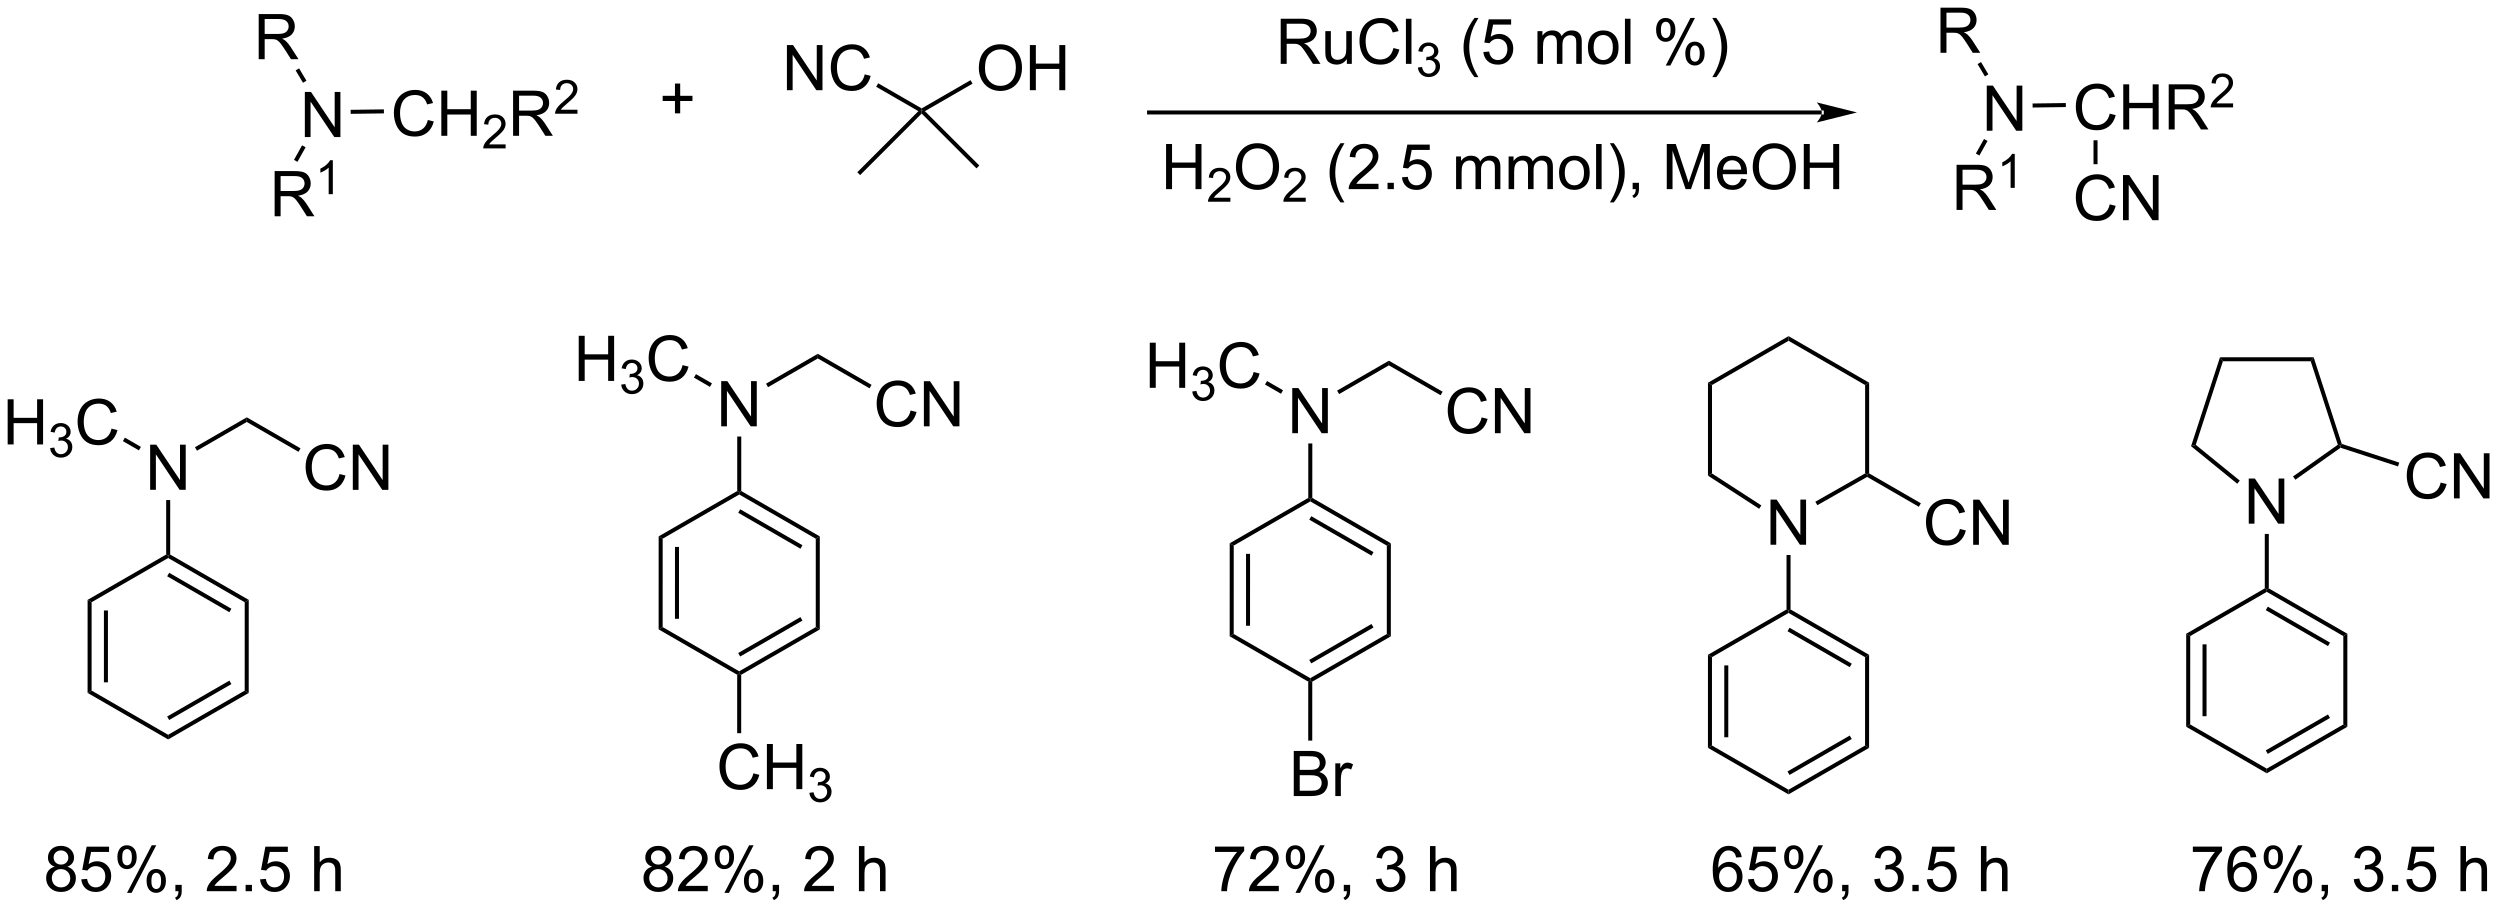 <?xml version="1.0" encoding="UTF-8"?>
<!DOCTYPE svg PUBLIC '-//W3C//DTD SVG 1.0//EN'
          'http://www.w3.org/TR/2001/REC-SVG-20010904/DTD/svg10.dtd'>
<svg stroke-dasharray="none" shape-rendering="auto" xmlns="http://www.w3.org/2000/svg" font-family="'Dialog'" text-rendering="auto" width="870" fill-opacity="1" color-interpolation="auto" color-rendering="auto" preserveAspectRatio="xMidYMid meet" font-size="12px" viewBox="0 0 870 316" fill="black" xmlns:xlink="http://www.w3.org/1999/xlink" stroke="black" image-rendering="auto" stroke-miterlimit="10" stroke-linecap="square" stroke-linejoin="miter" font-style="normal" stroke-width="1" height="316" stroke-dashoffset="0" font-weight="normal" stroke-opacity="1"
><!--Generated by the Batik Graphics2D SVG Generator--><defs id="genericDefs"
  /><g
  ><defs id="defs1"
    ><clipPath clipPathUnits="userSpaceOnUse" id="clipPath1"
      ><path d="M2.315 1.643 L328.191 1.643 L328.191 120.104 L2.315 120.104 L2.315 1.643 Z"
      /></clipPath
      ><clipPath clipPathUnits="userSpaceOnUse" id="clipPath2"
      ><path d="M1.33 15.604 L1.33 130.772 L318.145 130.772 L318.145 15.604 Z"
      /></clipPath
    ></defs
    ><g transform="scale(2.667,2.667) translate(-2.315,-1.643) matrix(1.029,0,0,1.029,0.947,-14.408)"
    ><path d="M34.134 23.106 L34.134 17.379 L36.673 17.379 Q37.439 17.379 37.837 17.533 Q38.236 17.687 38.472 18.077 Q38.712 18.468 38.712 18.942 Q38.712 19.551 38.316 19.971 Q37.923 20.387 37.097 20.499 Q37.4 20.645 37.556 20.786 Q37.886 21.09 38.183 21.546 L39.181 23.106 L38.228 23.106 L37.47 21.913 Q37.136 21.398 36.92 21.124 Q36.707 20.851 36.538 20.741 Q36.368 20.632 36.191 20.59 Q36.064 20.562 35.769 20.562 L34.892 20.562 L34.892 23.106 L34.134 23.106 ZM34.892 19.905 L36.519 19.905 Q37.04 19.905 37.332 19.799 Q37.626 19.692 37.777 19.455 Q37.931 19.218 37.931 18.942 Q37.931 18.536 37.634 18.275 Q37.34 18.012 36.704 18.012 L34.892 18.012 L34.892 19.905 Z" stroke="none" clip-path="url(#clipPath2)"
    /></g
    ><g transform="matrix(2.743,0,0,2.743,-3.649,-42.802)"
    ><path d="M40.005 32.992 L40.005 27.265 L40.783 27.265 L43.791 31.76 L43.791 27.265 L44.518 27.265 L44.518 32.992 L43.739 32.992 L40.731 28.492 L40.731 32.992 L40.005 32.992 Z" stroke="none" clip-path="url(#clipPath2)"
    /></g
    ><g transform="matrix(2.743,0,0,2.743,-3.649,-42.802)"
    ><path d="M38.837 24.537 L39.275 24.275 L40.209 25.842 L39.77 26.104 Z" stroke="none" clip-path="url(#clipPath2)"
    /></g
    ><g transform="matrix(2.743,0,0,2.743,-3.649,-42.802)"
    ><path d="M36.173 43.038 L36.173 37.311 L38.712 37.311 Q39.478 37.311 39.876 37.465 Q40.275 37.618 40.512 38.009 Q40.751 38.4 40.751 38.873 Q40.751 39.483 40.356 39.902 Q39.962 40.319 39.137 40.431 Q39.439 40.577 39.595 40.717 Q39.926 41.022 40.223 41.478 L41.22 43.038 L40.267 43.038 L39.509 41.845 Q39.176 41.329 38.96 41.056 Q38.746 40.782 38.577 40.673 Q38.408 40.564 38.231 40.522 Q38.103 40.493 37.809 40.493 L36.931 40.493 L36.931 43.038 L36.173 43.038 ZM36.931 39.837 L38.559 39.837 Q39.08 39.837 39.371 39.73 Q39.666 39.623 39.816 39.387 Q39.97 39.15 39.97 38.873 Q39.97 38.467 39.673 38.207 Q39.379 37.944 38.744 37.944 L36.931 37.944 L36.931 39.837 Z" stroke="none" clip-path="url(#clipPath2)"
    /></g
    ><g transform="matrix(2.743,0,0,2.743,-3.649,-42.802)"
    ><path d="M43.557 40.238 L43.029 40.238 L43.029 36.876 Q42.838 37.058 42.529 37.24 Q42.221 37.421 41.975 37.513 L41.975 37.003 Q42.416 36.794 42.746 36.499 Q43.078 36.202 43.217 35.925 L43.557 35.925 L43.557 40.238 Z" stroke="none" clip-path="url(#clipPath2)"
    /></g
    ><g transform="matrix(2.743,0,0,2.743,-3.649,-42.802)"
    ><path d="M39.656 34.041 L40.101 34.29 L39.069 36.136 L38.624 35.888 Z" stroke="none" clip-path="url(#clipPath2)"
    /></g
    ><g transform="matrix(2.743,0,0,2.743,-3.649,-42.802)"
    ><path d="M55.606 30.825 L56.364 31.015 Q56.127 31.95 55.507 32.442 Q54.888 32.932 53.994 32.932 Q53.067 32.932 52.486 32.554 Q51.908 32.176 51.604 31.463 Q51.301 30.747 51.301 29.926 Q51.301 29.031 51.643 28.367 Q51.986 27.7 52.617 27.354 Q53.247 27.007 54.005 27.007 Q54.864 27.007 55.45 27.445 Q56.036 27.882 56.268 28.676 L55.52 28.851 Q55.322 28.226 54.942 27.942 Q54.565 27.656 53.989 27.656 Q53.33 27.656 52.885 27.973 Q52.442 28.288 52.263 28.822 Q52.083 29.356 52.083 29.921 Q52.083 30.653 52.296 31.197 Q52.51 31.742 52.958 32.012 Q53.408 32.281 53.932 32.281 Q54.567 32.281 55.007 31.913 Q55.45 31.546 55.606 30.825 ZM57.321 32.833 L57.321 27.106 L58.079 27.106 L58.079 29.458 L61.055 29.458 L61.055 27.106 L61.813 27.106 L61.813 32.833 L61.055 32.833 L61.055 30.132 L58.079 30.132 L58.079 32.833 L57.321 32.833 Z" stroke="none" clip-path="url(#clipPath2)"
    /></g
    ><g transform="matrix(2.743,0,0,2.743,-3.649,-42.802)"
    ><path d="M65.479 33.925 L65.479 34.433 L62.639 34.433 Q62.634 34.241 62.702 34.066 Q62.809 33.776 63.048 33.495 Q63.288 33.214 63.739 32.845 Q64.438 32.271 64.684 31.935 Q64.93 31.599 64.93 31.3 Q64.93 30.987 64.706 30.773 Q64.483 30.556 64.122 30.556 Q63.741 30.556 63.513 30.784 Q63.284 31.013 63.282 31.417 L62.739 31.362 Q62.796 30.755 63.159 30.439 Q63.522 30.12 64.134 30.12 Q64.753 30.12 65.112 30.464 Q65.473 30.806 65.473 31.312 Q65.473 31.569 65.368 31.819 Q65.263 32.068 65.016 32.343 Q64.772 32.618 64.204 33.099 Q63.729 33.497 63.594 33.64 Q63.46 33.782 63.372 33.925 L65.479 33.925 Z" stroke="none" clip-path="url(#clipPath2)"
    /></g
    ><g transform="matrix(2.743,0,0,2.743,-3.649,-42.802)"
    ><path d="M66.425 32.833 L66.425 27.106 L68.964 27.106 Q69.73 27.106 70.128 27.26 Q70.526 27.413 70.763 27.804 Q71.003 28.195 71.003 28.669 Q71.003 29.278 70.607 29.697 Q70.214 30.114 69.388 30.226 Q69.691 30.372 69.847 30.512 Q70.177 30.817 70.474 31.273 L71.472 32.833 L70.519 32.833 L69.761 31.64 Q69.427 31.124 69.211 30.851 Q68.998 30.578 68.829 30.468 Q68.659 30.359 68.482 30.317 Q68.355 30.288 68.06 30.288 L67.183 30.288 L67.183 32.833 L66.425 32.833 ZM67.183 29.632 L68.81 29.632 Q69.331 29.632 69.623 29.525 Q69.917 29.419 70.068 29.182 Q70.222 28.945 70.222 28.669 Q70.222 28.262 69.925 28.002 Q69.631 27.739 68.995 27.739 L67.183 27.739 L67.183 29.632 Z" stroke="none" clip-path="url(#clipPath2)"
    /></g
    ><g transform="matrix(2.743,0,0,2.743,-3.649,-42.802)"
    ><path d="M74.594 29.525 L74.594 30.033 L71.754 30.033 Q71.748 29.841 71.816 29.666 Q71.924 29.376 72.162 29.095 Q72.402 28.814 72.853 28.445 Q73.552 27.871 73.799 27.535 Q74.045 27.199 74.045 26.9 Q74.045 26.587 73.82 26.372 Q73.597 26.156 73.236 26.156 Q72.855 26.156 72.627 26.384 Q72.398 26.613 72.396 27.017 L71.853 26.962 Q71.91 26.355 72.273 26.039 Q72.636 25.72 73.248 25.72 Q73.867 25.72 74.226 26.064 Q74.588 26.406 74.588 26.912 Q74.588 27.169 74.482 27.419 Q74.377 27.668 74.131 27.943 Q73.886 28.218 73.318 28.699 Q72.844 29.097 72.709 29.24 Q72.574 29.382 72.486 29.525 L74.594 29.525 Z" stroke="none" clip-path="url(#clipPath2)"
    /></g
    ><g transform="matrix(2.743,0,0,2.743,-3.649,-42.802)"
    ><path d="M45.824 30.048 L45.817 29.538 L50.033 29.48 L50.04 29.99 Z" stroke="none" clip-path="url(#clipPath2)"
    /></g
    ><g transform="matrix(2.743,0,0,2.743,-3.649,-42.802)"
    ><path d="M86.961 29.986 L86.961 28.416 L85.401 28.416 L85.401 27.76 L86.961 27.76 L86.961 26.203 L87.625 26.203 L87.625 27.76 L89.182 27.76 L89.182 28.416 L87.625 28.416 L87.625 29.986 L86.961 29.986 Z" stroke="none" clip-path="url(#clipPath2)"
    /></g
    ><g transform="matrix(2.743,0,0,2.743,-3.649,-42.802)"
    ><path d="M232.457 30.125 L232.457 30.125 L147.113 30.125 L146.858 30.125 L146.858 29.615 L147.113 29.615 L232.457 29.615 L232.712 29.615 L232.712 30.125 ZM236.921 29.87 L231.819 28.594 C231.819 28.594 232.457 29.312 232.457 29.87 C232.457 30.428 231.819 31.145 231.819 31.145 Z" stroke="none" clip-path="url(#clipPath2)"
    /></g
    ><g transform="matrix(2.743,0,0,2.743,-3.649,-42.802)"
    ><path d="M163.811 23.706 L163.811 17.979 L166.35 17.979 Q167.115 17.979 167.514 18.133 Q167.912 18.287 168.149 18.677 Q168.389 19.068 168.389 19.542 Q168.389 20.151 167.993 20.571 Q167.6 20.987 166.774 21.099 Q167.076 21.245 167.233 21.386 Q167.563 21.69 167.86 22.146 L168.858 23.706 L167.905 23.706 L167.147 22.513 Q166.813 21.998 166.597 21.724 Q166.384 21.451 166.214 21.341 Q166.045 21.232 165.868 21.19 Q165.74 21.162 165.446 21.162 L164.569 21.162 L164.569 23.706 L163.811 23.706 ZM164.569 20.506 L166.196 20.506 Q166.717 20.506 167.009 20.399 Q167.303 20.292 167.454 20.055 Q167.608 19.818 167.608 19.542 Q167.608 19.136 167.311 18.875 Q167.017 18.612 166.381 18.612 L164.569 18.612 L164.569 20.506 ZM172.205 23.706 L172.205 23.097 Q171.721 23.8 170.888 23.8 Q170.52 23.8 170.203 23.659 Q169.885 23.518 169.729 23.305 Q169.575 23.091 169.513 22.784 Q169.471 22.576 169.471 22.128 L169.471 19.558 L170.174 19.558 L170.174 21.857 Q170.174 22.409 170.216 22.599 Q170.284 22.878 170.497 23.037 Q170.713 23.193 171.028 23.193 Q171.346 23.193 171.622 23.032 Q171.901 22.87 172.015 22.591 Q172.13 22.31 172.13 21.779 L172.13 19.558 L172.833 19.558 L172.833 23.706 L172.205 23.706 ZM178.11 21.698 L178.868 21.888 Q178.631 22.823 178.011 23.315 Q177.392 23.805 176.498 23.805 Q175.571 23.805 174.99 23.427 Q174.412 23.05 174.108 22.336 Q173.806 21.62 173.806 20.8 Q173.806 19.904 174.147 19.24 Q174.49 18.573 175.121 18.227 Q175.751 17.881 176.509 17.881 Q177.368 17.881 177.954 18.318 Q178.54 18.756 178.772 19.55 L178.024 19.724 Q177.826 19.099 177.446 18.815 Q177.069 18.529 176.493 18.529 Q175.834 18.529 175.389 18.847 Q174.946 19.162 174.767 19.696 Q174.587 20.229 174.587 20.794 Q174.587 21.526 174.8 22.071 Q175.014 22.615 175.462 22.886 Q175.912 23.154 176.436 23.154 Q177.071 23.154 177.511 22.787 Q177.954 22.419 178.11 21.698 ZM179.697 23.706 L179.697 17.979 L180.401 17.979 L180.401 23.706 L179.697 23.706 Z" stroke="none" clip-path="url(#clipPath2)"
    /></g
    ><g transform="matrix(2.743,0,0,2.743,-3.649,-42.802)"
    ><path d="M181.214 24.171 L181.741 24.101 Q181.833 24.55 182.05 24.747 Q182.268 24.945 182.583 24.945 Q182.954 24.945 183.21 24.687 Q183.468 24.429 183.468 24.048 Q183.468 23.685 183.23 23.451 Q182.993 23.214 182.626 23.214 Q182.477 23.214 182.255 23.273 L182.314 22.81 Q182.366 22.816 182.397 22.816 Q182.735 22.816 183.005 22.64 Q183.274 22.464 183.274 22.097 Q183.274 21.808 183.077 21.619 Q182.882 21.427 182.571 21.427 Q182.263 21.427 182.058 21.62 Q181.852 21.814 181.794 22.201 L181.267 22.107 Q181.364 21.576 181.706 21.285 Q182.05 20.994 182.56 20.994 Q182.911 20.994 183.206 21.144 Q183.503 21.294 183.659 21.556 Q183.815 21.816 183.815 22.109 Q183.815 22.388 183.665 22.616 Q183.517 22.845 183.224 22.98 Q183.605 23.068 183.815 23.345 Q184.026 23.62 184.026 24.037 Q184.026 24.599 183.616 24.991 Q183.206 25.382 182.579 25.382 Q182.015 25.382 181.64 25.046 Q181.267 24.708 181.214 24.171 Z" stroke="none" clip-path="url(#clipPath2)"
    /></g
    ><g transform="matrix(2.743,0,0,2.743,-3.649,-42.802)"
    ><path d="M188.394 25.391 Q187.81 24.657 187.407 23.672 Q187.006 22.685 187.006 21.631 Q187.006 20.701 187.308 19.849 Q187.66 18.862 188.394 17.881 L188.897 17.881 Q188.425 18.693 188.272 19.042 Q188.035 19.581 187.897 20.167 Q187.73 20.896 187.73 21.636 Q187.73 23.513 188.897 25.391 L188.394 25.391 ZM189.519 22.206 L190.256 22.143 Q190.339 22.683 190.636 22.953 Q190.935 23.224 191.357 23.224 Q191.865 23.224 192.217 22.841 Q192.568 22.459 192.568 21.826 Q192.568 21.224 192.23 20.878 Q191.894 20.529 191.347 20.529 Q191.006 20.529 190.732 20.685 Q190.459 20.839 190.303 21.084 L189.644 20.998 L190.198 18.058 L193.045 18.058 L193.045 18.729 L190.761 18.729 L190.451 20.268 Q190.967 19.909 191.535 19.909 Q192.285 19.909 192.8 20.43 Q193.316 20.948 193.316 21.763 Q193.316 22.542 192.863 23.107 Q192.31 23.805 191.357 23.805 Q190.576 23.805 190.081 23.367 Q189.589 22.927 189.519 22.206 ZM196.386 23.706 L196.386 19.558 L197.014 19.558 L197.014 20.138 Q197.209 19.834 197.532 19.649 Q197.857 19.464 198.272 19.464 Q198.732 19.464 199.027 19.657 Q199.323 19.847 199.443 20.19 Q199.935 19.464 200.725 19.464 Q201.342 19.464 201.673 19.805 Q202.006 20.146 202.006 20.857 L202.006 23.706 L201.308 23.706 L201.308 21.091 Q201.308 20.669 201.238 20.485 Q201.17 20.3 200.99 20.188 Q200.81 20.073 200.568 20.073 Q200.131 20.073 199.842 20.365 Q199.553 20.654 199.553 21.294 L199.553 23.706 L198.85 23.706 L198.85 21.011 Q198.85 20.542 198.678 20.308 Q198.506 20.073 198.115 20.073 Q197.818 20.073 197.566 20.229 Q197.316 20.386 197.201 20.688 Q197.089 20.987 197.089 21.552 L197.089 23.706 L196.386 23.706 ZM202.787 21.631 Q202.787 20.479 203.428 19.925 Q203.964 19.464 204.732 19.464 Q205.589 19.464 206.131 20.024 Q206.675 20.584 206.675 21.573 Q206.675 22.373 206.433 22.834 Q206.193 23.292 205.735 23.547 Q205.277 23.8 204.732 23.8 Q203.863 23.8 203.323 23.242 Q202.787 22.683 202.787 21.631 ZM203.511 21.631 Q203.511 22.427 203.857 22.826 Q204.206 23.222 204.732 23.222 Q205.256 23.222 205.602 22.823 Q205.951 22.425 205.951 21.607 Q205.951 20.839 205.602 20.443 Q205.253 20.044 204.732 20.044 Q204.206 20.044 203.857 20.44 Q203.511 20.834 203.511 21.631 ZM207.484 23.706 L207.484 17.979 L208.187 17.979 L208.187 23.706 L207.484 23.706 ZM211.437 19.354 Q211.437 18.74 211.744 18.31 Q212.054 17.881 212.64 17.881 Q213.179 17.881 213.531 18.266 Q213.885 18.651 213.885 19.396 Q213.885 20.123 213.528 20.516 Q213.171 20.909 212.648 20.909 Q212.127 20.909 211.781 20.524 Q211.437 20.136 211.437 19.354 ZM212.658 18.365 Q212.398 18.365 212.223 18.591 Q212.049 18.818 212.049 19.425 Q212.049 19.974 212.223 20.201 Q212.4 20.425 212.658 20.425 Q212.924 20.425 213.098 20.198 Q213.273 19.972 213.273 19.37 Q213.273 18.815 213.096 18.591 Q212.921 18.365 212.658 18.365 ZM212.663 23.917 L215.796 17.881 L216.367 17.881 L213.244 23.917 L212.663 23.917 ZM215.14 22.362 Q215.14 21.745 215.447 21.318 Q215.757 20.888 216.346 20.888 Q216.885 20.888 217.239 21.274 Q217.593 21.659 217.593 22.404 Q217.593 23.131 217.234 23.524 Q216.877 23.917 216.351 23.917 Q215.83 23.917 215.484 23.529 Q215.14 23.138 215.14 22.362 ZM216.367 21.373 Q216.101 21.373 215.926 21.599 Q215.752 21.826 215.752 22.433 Q215.752 22.979 215.926 23.206 Q216.103 23.433 216.361 23.433 Q216.632 23.433 216.804 23.206 Q216.978 22.979 216.978 22.378 Q216.978 21.823 216.801 21.599 Q216.627 21.373 216.367 21.373 ZM219.073 25.391 L218.568 25.391 Q219.738 23.513 219.738 21.636 Q219.738 20.901 219.568 20.177 Q219.435 19.591 219.198 19.052 Q219.045 18.701 218.568 17.881 L219.073 17.881 Q219.808 18.862 220.16 19.849 Q220.459 20.701 220.459 21.631 Q220.459 22.685 220.055 23.672 Q219.652 24.657 219.073 25.391 Z" stroke="none" clip-path="url(#clipPath2)"
    /></g
    ><g transform="matrix(2.743,0,0,2.743,-3.649,-42.802)"
    ><path d="M149.268 39.6 L149.268 33.874 L150.026 33.874 L150.026 36.225 L153.003 36.225 L153.003 33.874 L153.761 33.874 L153.761 39.6 L153.003 39.6 L153.003 36.9 L150.026 36.9 L150.026 39.6 L149.268 39.6 Z" stroke="none" clip-path="url(#clipPath2)"
    /></g
    ><g transform="matrix(2.743,0,0,2.743,-3.649,-42.802)"
    ><path d="M157.427 40.692 L157.427 41.2 L154.587 41.2 Q154.581 41.009 154.649 40.833 Q154.757 40.544 154.995 40.263 Q155.235 39.981 155.686 39.612 Q156.386 39.038 156.632 38.702 Q156.878 38.366 156.878 38.067 Q156.878 37.755 156.653 37.54 Q156.431 37.323 156.069 37.323 Q155.688 37.323 155.46 37.552 Q155.231 37.78 155.229 38.185 L154.686 38.13 Q154.743 37.523 155.106 37.206 Q155.47 36.888 156.081 36.888 Q156.7 36.888 157.06 37.231 Q157.421 37.573 157.421 38.079 Q157.421 38.337 157.315 38.587 Q157.21 38.835 156.964 39.11 Q156.72 39.386 156.151 39.866 Q155.677 40.265 155.542 40.407 Q155.407 40.55 155.319 40.692 L157.427 40.692 Z" stroke="none" clip-path="url(#clipPath2)"
    /></g
    ><g transform="matrix(2.743,0,0,2.743,-3.649,-42.802)"
    ><path d="M158.13 36.811 Q158.13 35.384 158.896 34.579 Q159.661 33.772 160.872 33.772 Q161.664 33.772 162.299 34.152 Q162.937 34.53 163.271 35.207 Q163.607 35.884 163.607 36.743 Q163.607 37.616 163.255 38.303 Q162.904 38.991 162.258 39.345 Q161.614 39.699 160.867 39.699 Q160.06 39.699 159.422 39.309 Q158.786 38.915 158.458 38.241 Q158.13 37.564 158.13 36.811 ZM158.911 36.822 Q158.911 37.858 159.466 38.454 Q160.023 39.048 160.864 39.048 Q161.719 39.048 162.271 38.447 Q162.825 37.845 162.825 36.741 Q162.825 36.04 162.589 35.52 Q162.351 34.999 161.896 34.712 Q161.443 34.423 160.875 34.423 Q160.07 34.423 159.489 34.978 Q158.911 35.53 158.911 36.822 Z" stroke="none" clip-path="url(#clipPath2)"
    /></g
    ><g transform="matrix(2.743,0,0,2.743,-3.649,-42.802)"
    ><path d="M166.986 40.692 L166.986 41.2 L164.146 41.2 Q164.141 41.009 164.209 40.833 Q164.316 40.544 164.555 40.263 Q164.795 39.981 165.246 39.612 Q165.945 39.038 166.191 38.702 Q166.438 38.366 166.438 38.067 Q166.438 37.755 166.213 37.54 Q165.99 37.323 165.629 37.323 Q165.248 37.323 165.019 37.552 Q164.791 37.78 164.789 38.185 L164.246 38.13 Q164.303 37.523 164.666 37.206 Q165.029 36.888 165.641 36.888 Q166.26 36.888 166.619 37.231 Q166.98 37.573 166.98 38.079 Q166.98 38.337 166.875 38.587 Q166.769 38.835 166.523 39.11 Q166.279 39.386 165.711 39.866 Q165.236 40.265 165.101 40.407 Q164.967 40.55 164.879 40.692 L166.986 40.692 Z" stroke="none" clip-path="url(#clipPath2)"
    /></g
    ><g transform="matrix(2.743,0,0,2.743,-3.649,-42.802)"
    ><path d="M171.397 41.285 Q170.813 40.551 170.41 39.566 Q170.009 38.579 170.009 37.525 Q170.009 36.595 170.311 35.743 Q170.662 34.757 171.397 33.775 L171.899 33.775 Q171.428 34.587 171.274 34.936 Q171.037 35.475 170.899 36.061 Q170.733 36.79 170.733 37.53 Q170.733 39.407 171.899 41.285 L171.397 41.285 ZM176.217 38.923 L176.217 39.6 L172.431 39.6 Q172.423 39.345 172.514 39.111 Q172.657 38.725 172.975 38.35 Q173.295 37.975 173.897 37.483 Q174.829 36.717 175.157 36.27 Q175.485 35.822 175.485 35.423 Q175.485 35.007 175.186 34.72 Q174.889 34.431 174.407 34.431 Q173.899 34.431 173.595 34.736 Q173.29 35.04 173.287 35.579 L172.563 35.507 Q172.639 34.697 173.123 34.275 Q173.608 33.85 174.423 33.85 Q175.248 33.85 175.727 34.309 Q176.209 34.764 176.209 35.439 Q176.209 35.782 176.069 36.116 Q175.928 36.447 175.6 36.814 Q175.274 37.181 174.517 37.822 Q173.884 38.353 173.704 38.543 Q173.524 38.733 173.407 38.923 L176.217 38.923 ZM177.364 39.6 L177.364 38.798 L178.166 38.798 L178.166 39.6 L177.364 39.6 ZM179.194 38.1 L179.931 38.038 Q180.014 38.577 180.311 38.848 Q180.61 39.118 181.032 39.118 Q181.54 39.118 181.892 38.736 Q182.243 38.353 182.243 37.72 Q182.243 37.118 181.905 36.772 Q181.569 36.423 181.022 36.423 Q180.681 36.423 180.407 36.579 Q180.134 36.733 179.977 36.978 L179.319 36.892 L179.873 33.952 L182.72 33.952 L182.72 34.624 L180.436 34.624 L180.126 36.163 Q180.642 35.803 181.209 35.803 Q181.959 35.803 182.475 36.324 Q182.99 36.842 182.99 37.657 Q182.99 38.436 182.537 39.001 Q181.985 39.699 181.032 39.699 Q180.251 39.699 179.756 39.262 Q179.264 38.822 179.194 38.1 ZM186.061 39.6 L186.061 35.452 L186.688 35.452 L186.688 36.032 Q186.884 35.728 187.207 35.543 Q187.532 35.358 187.946 35.358 Q188.407 35.358 188.701 35.551 Q188.998 35.741 189.118 36.085 Q189.61 35.358 190.399 35.358 Q191.017 35.358 191.347 35.699 Q191.681 36.04 191.681 36.751 L191.681 39.6 L190.983 39.6 L190.983 36.986 Q190.983 36.564 190.912 36.379 Q190.845 36.194 190.665 36.082 Q190.485 35.967 190.243 35.967 Q189.806 35.967 189.517 36.259 Q189.227 36.548 189.227 37.189 L189.227 39.6 L188.524 39.6 L188.524 36.905 Q188.524 36.436 188.352 36.202 Q188.181 35.967 187.79 35.967 Q187.493 35.967 187.24 36.124 Q186.99 36.28 186.876 36.582 Q186.764 36.882 186.764 37.447 L186.764 39.6 L186.061 39.6 ZM192.725 39.6 L192.725 35.452 L193.352 35.452 L193.352 36.032 Q193.548 35.728 193.871 35.543 Q194.196 35.358 194.61 35.358 Q195.071 35.358 195.365 35.551 Q195.662 35.741 195.782 36.085 Q196.274 35.358 197.063 35.358 Q197.681 35.358 198.011 35.699 Q198.345 36.04 198.345 36.751 L198.345 39.6 L197.647 39.6 L197.647 36.986 Q197.647 36.564 197.576 36.379 Q197.509 36.194 197.329 36.082 Q197.149 35.967 196.907 35.967 Q196.47 35.967 196.181 36.259 Q195.892 36.548 195.892 37.189 L195.892 39.6 L195.188 39.6 L195.188 36.905 Q195.188 36.436 195.017 36.202 Q194.845 35.967 194.454 35.967 Q194.157 35.967 193.905 36.124 Q193.655 36.28 193.54 36.582 Q193.428 36.882 193.428 37.447 L193.428 39.6 L192.725 39.6 ZM199.126 37.525 Q199.126 36.374 199.767 35.819 Q200.303 35.358 201.071 35.358 Q201.928 35.358 202.47 35.918 Q203.014 36.478 203.014 37.467 Q203.014 38.267 202.772 38.728 Q202.532 39.186 202.074 39.441 Q201.615 39.694 201.071 39.694 Q200.201 39.694 199.662 39.137 Q199.126 38.577 199.126 37.525 ZM199.85 37.525 Q199.85 38.322 200.196 38.72 Q200.545 39.116 201.071 39.116 Q201.595 39.116 201.941 38.717 Q202.29 38.319 202.29 37.501 Q202.29 36.733 201.941 36.337 Q201.592 35.939 201.071 35.939 Q200.545 35.939 200.196 36.335 Q199.85 36.728 199.85 37.525 ZM203.822 39.6 L203.822 33.874 L204.526 33.874 L204.526 39.6 L203.822 39.6 ZM206.076 41.285 L205.571 41.285 Q206.74 39.407 206.74 37.53 Q206.74 36.795 206.571 36.072 Q206.438 35.486 206.201 34.947 Q206.048 34.595 205.571 33.775 L206.076 33.775 Q206.811 34.757 207.162 35.743 Q207.462 36.595 207.462 37.525 Q207.462 38.579 207.058 39.566 Q206.655 40.551 206.076 41.285 ZM208.462 39.6 L208.462 38.798 L209.264 38.798 L209.264 39.6 Q209.264 40.043 209.108 40.314 Q208.951 40.585 208.61 40.733 L208.415 40.434 Q208.639 40.335 208.743 40.145 Q208.85 39.957 208.86 39.6 L208.462 39.6 ZM212.79 39.6 L212.79 33.874 L213.931 33.874 L215.287 37.928 Q215.475 38.493 215.561 38.775 Q215.657 38.462 215.865 37.858 L217.235 33.874 L218.256 33.874 L218.256 39.6 L217.524 39.6 L217.524 34.806 L215.86 39.6 L215.178 39.6 L213.522 34.725 L213.522 39.6 L212.79 39.6 ZM222.227 38.264 L222.954 38.353 Q222.782 38.991 222.316 39.342 Q221.852 39.694 221.131 39.694 Q220.22 39.694 219.686 39.134 Q219.155 38.572 219.155 37.561 Q219.155 36.514 219.694 35.936 Q220.233 35.358 221.092 35.358 Q221.923 35.358 222.449 35.926 Q222.977 36.491 222.977 37.517 Q222.977 37.579 222.975 37.704 L219.881 37.704 Q219.92 38.389 220.267 38.754 Q220.615 39.116 221.134 39.116 Q221.522 39.116 221.795 38.913 Q222.069 38.71 222.227 38.264 ZM219.92 37.126 L222.235 37.126 Q222.188 36.603 221.97 36.342 Q221.634 35.936 221.1 35.936 Q220.615 35.936 220.285 36.262 Q219.954 36.585 219.92 37.126 ZM223.697 36.811 Q223.697 35.384 224.463 34.579 Q225.229 33.772 226.44 33.772 Q227.231 33.772 227.867 34.152 Q228.505 34.53 228.838 35.207 Q229.174 35.884 229.174 36.743 Q229.174 37.616 228.822 38.303 Q228.471 38.991 227.825 39.345 Q227.182 39.699 226.435 39.699 Q225.627 39.699 224.989 39.309 Q224.354 38.915 224.026 38.241 Q223.697 37.564 223.697 36.811 ZM224.479 36.822 Q224.479 37.858 225.034 38.454 Q225.591 39.048 226.432 39.048 Q227.286 39.048 227.838 38.447 Q228.393 37.845 228.393 36.741 Q228.393 36.04 228.156 35.52 Q227.919 34.999 227.463 34.712 Q227.01 34.423 226.442 34.423 Q225.638 34.423 225.057 34.978 Q224.479 35.53 224.479 36.822 ZM230.173 39.6 L230.173 33.874 L230.931 33.874 L230.931 36.225 L233.907 36.225 L233.907 33.874 L234.665 33.874 L234.665 39.6 L233.907 39.6 L233.907 36.9 L230.931 36.9 L230.931 39.6 L230.173 39.6 Z" stroke="none" clip-path="url(#clipPath2)"
    /></g
    ><g transform="matrix(2.743,0,0,2.743,-3.649,-42.802)"
    ><path d="M247.517 22.303 L247.517 16.577 L250.056 16.577 Q250.821 16.577 251.22 16.73 Q251.618 16.884 251.855 17.275 Q252.095 17.665 252.095 18.139 Q252.095 18.748 251.699 19.168 Q251.306 19.584 250.48 19.696 Q250.782 19.842 250.938 19.983 Q251.269 20.288 251.566 20.743 L252.563 22.303 L251.61 22.303 L250.852 21.11 Q250.519 20.595 250.303 20.321 Q250.089 20.048 249.92 19.939 Q249.751 19.829 249.574 19.788 Q249.446 19.759 249.152 19.759 L248.274 19.759 L248.274 22.303 L247.517 22.303 ZM248.274 19.103 L249.902 19.103 Q250.423 19.103 250.714 18.996 Q251.009 18.889 251.16 18.652 Q251.313 18.415 251.313 18.139 Q251.313 17.733 251.017 17.473 Q250.722 17.209 250.087 17.209 L248.274 17.209 L248.274 19.103 Z" stroke="none" clip-path="url(#clipPath2)"
    /></g
    ><g transform="matrix(2.743,0,0,2.743,-3.649,-42.802)"
    ><path d="M253.387 32.189 L253.387 26.463 L254.166 26.463 L257.174 30.958 L257.174 26.463 L257.901 26.463 L257.901 32.189 L257.122 32.189 L254.114 27.689 L254.114 32.189 L253.387 32.189 Z" stroke="none" clip-path="url(#clipPath2)"
    /></g
    ><g transform="matrix(2.743,0,0,2.743,-3.649,-42.802)"
    ><path d="M252.219 23.734 L252.657 23.473 L253.591 25.04 L253.153 25.301 Z" stroke="none" clip-path="url(#clipPath2)"
    /></g
    ><g transform="matrix(2.743,0,0,2.743,-3.649,-42.802)"
    ><path d="M249.556 42.235 L249.556 36.508 L252.095 36.508 Q252.861 36.508 253.259 36.662 Q253.657 36.816 253.894 37.206 Q254.134 37.597 254.134 38.071 Q254.134 38.68 253.738 39.099 Q253.345 39.516 252.519 39.628 Q252.821 39.774 252.978 39.915 Q253.308 40.219 253.605 40.675 L254.603 42.235 L253.65 42.235 L252.892 41.042 Q252.558 40.527 252.342 40.253 Q252.129 39.98 251.959 39.87 Q251.79 39.761 251.613 39.719 Q251.486 39.691 251.191 39.691 L250.314 39.691 L250.314 42.235 L249.556 42.235 ZM250.314 39.034 L251.941 39.034 Q252.462 39.034 252.754 38.928 Q253.048 38.821 253.199 38.584 Q253.353 38.347 253.353 38.071 Q253.353 37.665 253.056 37.404 Q252.762 37.141 252.126 37.141 L250.314 37.141 L250.314 39.034 Z" stroke="none" clip-path="url(#clipPath2)"
    /></g
    ><g transform="matrix(2.743,0,0,2.743,-3.649,-42.802)"
    ><path d="M256.939 39.435 L256.412 39.435 L256.412 36.074 Q256.221 36.255 255.912 36.437 Q255.603 36.618 255.357 36.71 L255.357 36.2 Q255.799 35.992 256.129 35.697 Q256.461 35.4 256.599 35.122 L256.939 35.122 L256.939 39.435 Z" stroke="none" clip-path="url(#clipPath2)"
    /></g
    ><g transform="matrix(2.743,0,0,2.743,-3.649,-42.802)"
    ><path d="M253.038 33.239 L253.484 33.487 L252.452 35.334 L252.006 35.085 Z" stroke="none" clip-path="url(#clipPath2)"
    /></g
    ><g transform="matrix(2.743,0,0,2.743,-3.649,-42.802)"
    ><path d="M268.989 30.022 L269.747 30.212 Q269.51 31.147 268.89 31.639 Q268.27 32.129 267.377 32.129 Q266.45 32.129 265.869 31.751 Q265.291 31.374 264.986 30.66 Q264.684 29.944 264.684 29.124 Q264.684 28.228 265.025 27.564 Q265.369 26.897 265.999 26.551 Q266.629 26.204 267.387 26.204 Q268.247 26.204 268.832 26.642 Q269.418 27.079 269.65 27.874 L268.903 28.048 Q268.705 27.423 268.325 27.139 Q267.947 26.853 267.372 26.853 Q266.713 26.853 266.267 27.171 Q265.825 27.486 265.645 28.02 Q265.465 28.553 265.465 29.119 Q265.465 29.85 265.679 30.395 Q265.892 30.939 266.34 31.21 Q266.791 31.478 267.314 31.478 Q267.95 31.478 268.39 31.111 Q268.832 30.744 268.989 30.022 ZM270.704 32.03 L270.704 26.303 L271.461 26.303 L271.461 28.655 L274.438 28.655 L274.438 26.303 L275.196 26.303 L275.196 32.03 L274.438 32.03 L274.438 29.329 L271.461 29.329 L271.461 32.03 L270.704 32.03 ZM276.471 32.03 L276.471 26.303 L279.01 26.303 Q279.775 26.303 280.174 26.457 Q280.572 26.611 280.809 27.001 Q281.049 27.392 281.049 27.866 Q281.049 28.475 280.653 28.895 Q280.26 29.311 279.434 29.423 Q279.736 29.569 279.892 29.71 Q280.223 30.014 280.52 30.47 L281.517 32.03 L280.564 32.03 L279.807 30.837 Q279.473 30.322 279.257 30.048 Q279.043 29.775 278.874 29.665 Q278.705 29.556 278.528 29.514 Q278.4 29.486 278.106 29.486 L277.228 29.486 L277.228 32.03 L276.471 32.03 ZM277.228 28.829 L278.856 28.829 Q279.377 28.829 279.668 28.723 Q279.963 28.616 280.114 28.379 Q280.267 28.142 280.267 27.866 Q280.267 27.46 279.971 27.199 Q279.676 26.936 279.041 26.936 L277.228 26.936 L277.228 28.829 Z" stroke="none" clip-path="url(#clipPath2)"
    /></g
    ><g transform="matrix(2.743,0,0,2.743,-3.649,-42.802)"
    ><path d="M284.639 28.722 L284.639 29.23 L281.799 29.23 Q281.793 29.039 281.862 28.863 Q281.969 28.574 282.208 28.293 Q282.448 28.011 282.899 27.642 Q283.598 27.068 283.844 26.732 Q284.09 26.396 284.09 26.097 Q284.09 25.785 283.866 25.57 Q283.643 25.353 283.282 25.353 Q282.901 25.353 282.672 25.582 Q282.444 25.81 282.442 26.214 L281.899 26.16 Q281.956 25.552 282.319 25.236 Q282.682 24.918 283.293 24.918 Q283.913 24.918 284.272 25.261 Q284.633 25.603 284.633 26.109 Q284.633 26.367 284.528 26.617 Q284.422 26.865 284.176 27.14 Q283.932 27.416 283.364 27.896 Q282.889 28.294 282.754 28.437 Q282.62 28.58 282.532 28.722 L284.639 28.722 Z" stroke="none" clip-path="url(#clipPath2)"
    /></g
    ><g transform="matrix(2.743,0,0,2.743,-3.649,-42.802)"
    ><path d="M259.207 29.246 L259.2 28.735 L263.416 28.677 L263.423 29.187 Z" stroke="none" clip-path="url(#clipPath2)"
    /></g
    ><g transform="matrix(2.743,0,0,2.743,-3.649,-42.802)"
    ><path d="M268.989 41.531 L269.747 41.721 Q269.51 42.656 268.89 43.148 Q268.27 43.638 267.377 43.638 Q266.45 43.638 265.869 43.26 Q265.291 42.883 264.986 42.169 Q264.684 41.453 264.684 40.633 Q264.684 39.737 265.025 39.073 Q265.369 38.406 265.999 38.059 Q266.629 37.713 267.387 37.713 Q268.247 37.713 268.832 38.151 Q269.418 38.588 269.65 39.383 L268.903 39.557 Q268.705 38.932 268.325 38.648 Q267.947 38.362 267.372 38.362 Q266.713 38.362 266.267 38.679 Q265.825 38.994 265.645 39.528 Q265.465 40.062 265.465 40.627 Q265.465 41.359 265.679 41.903 Q265.892 42.448 266.34 42.718 Q266.791 42.987 267.314 42.987 Q267.95 42.987 268.39 42.619 Q268.832 42.252 268.989 41.531 ZM270.672 43.539 L270.672 37.812 L271.451 37.812 L274.459 42.307 L274.459 37.812 L275.185 37.812 L275.185 43.539 L274.407 43.539 L271.399 39.039 L271.399 43.539 L270.672 43.539 Z" stroke="none" clip-path="url(#clipPath2)"
    /></g
    ><g transform="matrix(2.743,0,0,2.743,-3.649,-42.802)"
    ><path d="M266.93 33.4 L267.441 33.4 L267.441 36.436 L266.93 36.436 Z" stroke="none" clip-path="url(#clipPath2)"
    /></g
    ><g transform="matrix(2.743,0,0,2.743,-3.649,-42.802)"
    ><path d="M12.444 91.709 L12.954 92.003 L12.951 103.217 L12.441 103.512 ZM14.515 93.052 L14.513 102.169 L15.023 102.169 L15.025 93.052 Z" stroke="none" clip-path="url(#clipPath2)"
    /></g
    ><g transform="matrix(2.743,0,0,2.743,-3.649,-42.802)"
    ><path d="M12.441 103.512 L12.951 103.217 L22.662 108.826 L22.662 109.416 Z" stroke="none" clip-path="url(#clipPath2)"
    /></g
    ><g transform="matrix(2.743,0,0,2.743,-3.649,-42.802)"
    ><path d="M22.662 109.416 L22.662 108.826 L32.375 103.222 L32.885 103.516 ZM22.79 106.95 L30.686 102.394 L30.431 101.952 L22.535 106.508 Z" stroke="none" clip-path="url(#clipPath2)"
    /></g
    ><g transform="matrix(2.743,0,0,2.743,-3.649,-42.802)"
    ><path d="M32.885 103.516 L32.375 103.222 L32.377 92.008 L32.888 91.713 Z" stroke="none" clip-path="url(#clipPath2)"
    /></g
    ><g transform="matrix(2.743,0,0,2.743,-3.649,-42.802)"
    ><path d="M32.888 91.713 L32.377 92.008 L22.667 86.398 L22.667 86.104 L22.922 85.957 ZM30.688 92.835 L22.794 88.275 L22.539 88.717 L30.433 93.277 Z" stroke="none" clip-path="url(#clipPath2)"
    /></g
    ><g transform="matrix(2.743,0,0,2.743,-3.649,-42.802)"
    ><path d="M22.412 85.956 L22.667 86.104 L22.667 86.398 L12.954 92.003 L12.444 91.709 Z" stroke="none" clip-path="url(#clipPath2)"
    /></g
    ><g transform="matrix(2.743,0,0,2.743,-3.649,-42.802)"
    ><path d="M20.379 77.745 L20.379 72.019 L21.158 72.019 L24.166 76.513 L24.166 72.019 L24.892 72.019 L24.892 77.745 L24.113 77.745 L21.106 73.245 L21.106 77.745 L20.379 77.745 Z" stroke="none" clip-path="url(#clipPath2)"
    /></g
    ><g transform="matrix(2.743,0,0,2.743,-3.649,-42.802)"
    ><path d="M22.922 85.957 L22.667 86.104 L22.412 85.956 L22.413 79.045 L22.924 79.045 Z" stroke="none" clip-path="url(#clipPath2)"
    /></g
    ><g transform="matrix(2.743,0,0,2.743,-3.649,-42.802)"
    ><path d="M26.322 72.782 L26.067 72.34 L32.638 68.549 L32.638 69.138 Z" stroke="none" clip-path="url(#clipPath2)"
    /></g
    ><g transform="matrix(2.743,0,0,2.743,-3.649,-42.802)"
    ><path d="M2.302 71.989 L2.302 66.262 L3.06 66.262 L3.06 68.614 L6.037 68.614 L6.037 66.262 L6.795 66.262 L6.795 71.989 L6.037 71.989 L6.037 69.288 L3.06 69.288 L3.06 71.989 L2.302 71.989 Z" stroke="none" clip-path="url(#clipPath2)"
    /></g
    ><g transform="matrix(2.743,0,0,2.743,-3.649,-42.802)"
    ><path d="M7.691 72.454 L8.218 72.383 Q8.31 72.833 8.527 73.03 Q8.746 73.227 9.06 73.227 Q9.431 73.227 9.687 72.969 Q9.945 72.712 9.945 72.331 Q9.945 71.967 9.707 71.733 Q9.47 71.497 9.103 71.497 Q8.955 71.497 8.732 71.555 L8.791 71.092 Q8.843 71.098 8.875 71.098 Q9.213 71.098 9.482 70.922 Q9.752 70.747 9.752 70.379 Q9.752 70.091 9.554 69.901 Q9.359 69.71 9.049 69.71 Q8.74 69.71 8.535 69.903 Q8.33 70.096 8.271 70.483 L7.744 70.389 Q7.841 69.858 8.183 69.567 Q8.527 69.276 9.037 69.276 Q9.388 69.276 9.683 69.426 Q9.98 69.577 10.136 69.838 Q10.293 70.098 10.293 70.391 Q10.293 70.671 10.142 70.899 Q9.994 71.128 9.701 71.262 Q10.082 71.35 10.293 71.628 Q10.504 71.903 10.504 72.319 Q10.504 72.882 10.093 73.274 Q9.683 73.665 9.056 73.665 Q8.492 73.665 8.117 73.329 Q7.744 72.991 7.691 72.454 Z" stroke="none" clip-path="url(#clipPath2)"
    /></g
    ><g transform="matrix(2.743,0,0,2.743,-3.649,-42.802)"
    ><path d="M15.479 69.981 L16.237 70.171 Q16 71.106 15.38 71.598 Q14.76 72.088 13.867 72.088 Q12.94 72.088 12.359 71.71 Q11.781 71.332 11.476 70.619 Q11.174 69.903 11.174 69.082 Q11.174 68.186 11.516 67.522 Q11.859 66.856 12.489 66.509 Q13.12 66.163 13.878 66.163 Q14.737 66.163 15.323 66.6 Q15.909 67.038 16.141 67.832 L15.393 68.007 Q15.195 67.382 14.815 67.098 Q14.438 66.811 13.862 66.811 Q13.203 66.811 12.758 67.129 Q12.315 67.444 12.135 67.978 Q11.956 68.512 11.956 69.077 Q11.956 69.809 12.169 70.353 Q12.383 70.897 12.831 71.168 Q13.281 71.436 13.805 71.436 Q14.44 71.436 14.88 71.069 Q15.323 70.702 15.479 69.981 Z" stroke="none" clip-path="url(#clipPath2)"
    /></g
    ><g transform="matrix(2.743,0,0,2.743,-3.649,-42.802)"
    ><path d="M19.207 72.3 L18.951 72.742 L16.922 71.57 L17.177 71.128 Z" stroke="none" clip-path="url(#clipPath2)"
    /></g
    ><g transform="matrix(2.743,0,0,2.743,-3.649,-42.802)"
    ><path d="M8.272 125.56 Q7.835 125.402 7.624 125.105 Q7.413 124.808 7.413 124.394 Q7.413 123.769 7.861 123.344 Q8.311 122.917 9.059 122.917 Q9.809 122.917 10.265 123.352 Q10.723 123.787 10.723 124.412 Q10.723 124.81 10.512 125.107 Q10.304 125.402 9.879 125.56 Q10.405 125.732 10.681 126.115 Q10.957 126.498 10.957 127.029 Q10.957 127.764 10.436 128.266 Q9.918 128.766 9.069 128.766 Q8.223 128.766 7.702 128.264 Q7.184 127.761 7.184 127.011 Q7.184 126.451 7.465 126.076 Q7.749 125.698 8.272 125.56 ZM8.132 124.37 Q8.132 124.777 8.392 125.034 Q8.655 125.292 9.074 125.292 Q9.481 125.292 9.739 125.037 Q9.999 124.779 9.999 124.409 Q9.999 124.021 9.731 123.758 Q9.465 123.495 9.067 123.495 Q8.663 123.495 8.397 123.753 Q8.132 124.011 8.132 124.37 ZM7.905 127.014 Q7.905 127.316 8.048 127.597 Q8.192 127.878 8.473 128.032 Q8.754 128.185 9.077 128.185 Q9.582 128.185 9.91 127.862 Q10.239 127.537 10.239 127.037 Q10.239 126.529 9.9 126.198 Q9.561 125.865 9.054 125.865 Q8.559 125.865 8.231 126.193 Q7.905 126.521 7.905 127.014 ZM11.641 127.167 L12.378 127.105 Q12.461 127.644 12.758 127.915 Q13.057 128.185 13.479 128.185 Q13.987 128.185 14.339 127.803 Q14.69 127.42 14.69 126.787 Q14.69 126.185 14.352 125.839 Q14.016 125.49 13.469 125.49 Q13.128 125.49 12.854 125.646 Q12.581 125.8 12.425 126.045 L11.766 125.959 L12.32 123.019 L15.167 123.019 L15.167 123.691 L12.883 123.691 L12.573 125.23 Q13.089 124.87 13.656 124.87 Q14.406 124.87 14.922 125.391 Q15.438 125.909 15.438 126.725 Q15.438 127.503 14.985 128.068 Q14.432 128.766 13.479 128.766 Q12.698 128.766 12.203 128.329 Q11.711 127.889 11.641 127.167 ZM16.223 124.316 Q16.223 123.701 16.53 123.271 Q16.84 122.842 17.426 122.842 Q17.965 122.842 18.317 123.227 Q18.671 123.612 18.671 124.357 Q18.671 125.084 18.314 125.477 Q17.957 125.87 17.434 125.87 Q16.913 125.87 16.567 125.485 Q16.223 125.097 16.223 124.316 ZM17.444 123.326 Q17.184 123.326 17.009 123.553 Q16.835 123.779 16.835 124.386 Q16.835 124.935 17.009 125.162 Q17.186 125.386 17.444 125.386 Q17.71 125.386 17.884 125.159 Q18.059 124.933 18.059 124.331 Q18.059 123.777 17.882 123.553 Q17.707 123.326 17.444 123.326 ZM17.449 128.878 L20.582 122.842 L21.153 122.842 L18.03 128.878 L17.449 128.878 ZM19.926 127.323 Q19.926 126.706 20.233 126.279 Q20.543 125.85 21.132 125.85 Q21.671 125.85 22.025 126.235 Q22.379 126.62 22.379 127.365 Q22.379 128.092 22.02 128.485 Q21.663 128.878 21.137 128.878 Q20.616 128.878 20.27 128.49 Q19.926 128.1 19.926 127.323 ZM21.153 126.334 Q20.887 126.334 20.712 126.56 Q20.538 126.787 20.538 127.394 Q20.538 127.941 20.712 128.167 Q20.89 128.394 21.147 128.394 Q21.418 128.394 21.59 128.167 Q21.765 127.941 21.765 127.339 Q21.765 126.784 21.587 126.56 Q21.413 126.334 21.153 126.334 ZM23.581 128.667 L23.581 127.865 L24.383 127.865 L24.383 128.667 Q24.383 129.11 24.227 129.381 Q24.07 129.652 23.729 129.8 L23.534 129.5 Q23.758 129.402 23.862 129.212 Q23.969 129.024 23.979 128.667 L23.581 128.667 ZM31.344 127.99 L31.344 128.667 L27.558 128.667 Q27.55 128.412 27.641 128.178 Q27.784 127.792 28.102 127.417 Q28.422 127.042 29.024 126.55 Q29.956 125.784 30.284 125.337 Q30.612 124.889 30.612 124.49 Q30.612 124.073 30.313 123.787 Q30.016 123.498 29.534 123.498 Q29.026 123.498 28.722 123.803 Q28.417 124.107 28.414 124.646 L27.69 124.573 Q27.766 123.764 28.25 123.342 Q28.735 122.917 29.55 122.917 Q30.375 122.917 30.854 123.376 Q31.336 123.831 31.336 124.506 Q31.336 124.85 31.195 125.183 Q31.055 125.514 30.727 125.881 Q30.401 126.248 29.643 126.889 Q29.011 127.42 28.831 127.61 Q28.651 127.8 28.534 127.99 L31.344 127.99 ZM32.491 128.667 L32.491 127.865 L33.293 127.865 L33.293 128.667 L32.491 128.667 ZM34.321 127.167 L35.057 127.105 Q35.141 127.644 35.438 127.915 Q35.737 128.185 36.159 128.185 Q36.667 128.185 37.019 127.803 Q37.37 127.42 37.37 126.787 Q37.37 126.185 37.032 125.839 Q36.696 125.49 36.149 125.49 Q35.807 125.49 35.534 125.646 Q35.261 125.8 35.104 126.045 L34.446 125.959 L35 123.019 L37.847 123.019 L37.847 123.691 L35.563 123.691 L35.253 125.23 Q35.769 124.87 36.336 124.87 Q37.086 124.87 37.602 125.391 Q38.117 125.909 38.117 126.725 Q38.117 127.503 37.664 128.068 Q37.112 128.766 36.159 128.766 Q35.378 128.766 34.883 128.329 Q34.391 127.889 34.321 127.167 ZM41.188 128.667 L41.188 122.941 L41.891 122.941 L41.891 124.995 Q42.383 124.425 43.133 124.425 Q43.594 124.425 43.932 124.607 Q44.274 124.787 44.419 125.107 Q44.565 125.428 44.565 126.037 L44.565 128.667 L43.862 128.667 L43.862 126.037 Q43.862 125.511 43.633 125.271 Q43.407 125.029 42.987 125.029 Q42.675 125.029 42.399 125.193 Q42.125 125.355 42.008 125.633 Q41.891 125.909 41.891 126.396 L41.891 128.667 L41.188 128.667 Z" stroke="none" clip-path="url(#clipPath2)"
    /></g
    ><g transform="matrix(2.743,0,0,2.743,-3.649,-42.802)"
    ><path d="M84.893 83.651 L85.403 83.946 L85.4 95.16 L84.89 95.455 ZM86.964 84.995 L86.962 94.112 L87.472 94.112 L87.474 84.995 Z" stroke="none" clip-path="url(#clipPath2)"
    /></g
    ><g transform="matrix(2.743,0,0,2.743,-3.649,-42.802)"
    ><path d="M84.89 95.455 L85.4 95.16 L95.111 100.769 L95.111 101.064 L94.856 101.211 Z" stroke="none" clip-path="url(#clipPath2)"
    /></g
    ><g transform="matrix(2.743,0,0,2.743,-3.649,-42.802)"
    ><path d="M95.366 101.211 L95.111 101.064 L95.111 100.769 L104.824 95.165 L105.334 95.459 ZM95.239 98.893 L103.135 94.336 L102.88 93.894 L94.984 98.451 Z" stroke="none" clip-path="url(#clipPath2)"
    /></g
    ><g transform="matrix(2.743,0,0,2.743,-3.649,-42.802)"
    ><path d="M105.334 95.459 L104.824 95.165 L104.826 83.951 L105.337 83.656 Z" stroke="none" clip-path="url(#clipPath2)"
    /></g
    ><g transform="matrix(2.743,0,0,2.743,-3.649,-42.802)"
    ><path d="M105.337 83.656 L104.826 83.951 L95.116 78.341 L95.116 78.047 L95.371 77.9 ZM103.137 84.778 L95.243 80.218 L94.988 80.66 L102.882 85.22 Z" stroke="none" clip-path="url(#clipPath2)"
    /></g
    ><g transform="matrix(2.743,0,0,2.743,-3.649,-42.802)"
    ><path d="M94.861 77.899 L95.116 78.047 L95.116 78.341 L85.403 83.946 L84.893 83.651 Z" stroke="none" clip-path="url(#clipPath2)"
    /></g
    ><g transform="matrix(2.743,0,0,2.743,-3.649,-42.802)"
    ><path d="M92.828 69.688 L92.828 63.962 L93.607 63.962 L96.614 68.456 L96.614 63.962 L97.341 63.962 L97.341 69.688 L96.562 69.688 L93.555 65.188 L93.555 69.688 L92.828 69.688 Z" stroke="none" clip-path="url(#clipPath2)"
    /></g
    ><g transform="matrix(2.743,0,0,2.743,-3.649,-42.802)"
    ><path d="M95.371 77.9 L95.116 78.047 L94.861 77.899 L94.862 70.988 L95.373 70.988 Z" stroke="none" clip-path="url(#clipPath2)"
    /></g
    ><g transform="matrix(2.743,0,0,2.743,-3.649,-42.802)"
    ><path d="M98.771 64.725 L98.516 64.283 L105.087 60.491 L105.087 61.081 Z" stroke="none" clip-path="url(#clipPath2)"
    /></g
    ><g transform="matrix(2.743,0,0,2.743,-3.649,-42.802)"
    ><path d="M74.751 63.931 L74.751 58.205 L75.509 58.205 L75.509 60.556 L78.486 60.556 L78.486 58.205 L79.243 58.205 L79.243 63.931 L78.486 63.931 L78.486 61.231 L75.509 61.231 L75.509 63.931 L74.751 63.931 Z" stroke="none" clip-path="url(#clipPath2)"
    /></g
    ><g transform="matrix(2.743,0,0,2.743,-3.649,-42.802)"
    ><path d="M80.14 64.397 L80.667 64.326 Q80.759 64.776 80.976 64.973 Q81.195 65.17 81.509 65.17 Q81.88 65.17 82.136 64.912 Q82.394 64.654 82.394 64.274 Q82.394 63.91 82.156 63.676 Q81.919 63.44 81.552 63.44 Q81.404 63.44 81.181 63.498 L81.24 63.035 Q81.292 63.041 81.323 63.041 Q81.661 63.041 81.931 62.865 Q82.201 62.69 82.201 62.322 Q82.201 62.033 82.003 61.844 Q81.808 61.653 81.497 61.653 Q81.189 61.653 80.984 61.846 Q80.779 62.039 80.72 62.426 L80.193 62.332 Q80.29 61.801 80.632 61.51 Q80.976 61.219 81.486 61.219 Q81.837 61.219 82.132 61.369 Q82.429 61.52 82.585 61.782 Q82.742 62.041 82.742 62.334 Q82.742 62.614 82.591 62.842 Q82.443 63.071 82.15 63.205 Q82.531 63.293 82.742 63.571 Q82.953 63.846 82.953 64.262 Q82.953 64.825 82.542 65.217 Q82.132 65.608 81.505 65.608 Q80.941 65.608 80.566 65.272 Q80.193 64.934 80.14 64.397 Z" stroke="none" clip-path="url(#clipPath2)"
    /></g
    ><g transform="matrix(2.743,0,0,2.743,-3.649,-42.802)"
    ><path d="M87.928 61.924 L88.686 62.114 Q88.449 63.049 87.829 63.541 Q87.209 64.031 86.316 64.031 Q85.389 64.031 84.808 63.653 Q84.23 63.275 83.925 62.562 Q83.623 61.846 83.623 61.025 Q83.623 60.129 83.965 59.465 Q84.308 58.799 84.938 58.452 Q85.569 58.106 86.326 58.106 Q87.186 58.106 87.772 58.544 Q88.358 58.981 88.59 59.775 L87.842 59.95 Q87.644 59.325 87.264 59.041 Q86.886 58.754 86.311 58.754 Q85.652 58.754 85.207 59.072 Q84.764 59.387 84.584 59.921 Q84.405 60.455 84.405 61.02 Q84.405 61.752 84.618 62.296 Q84.832 62.84 85.28 63.111 Q85.73 63.379 86.254 63.379 Q86.889 63.379 87.329 63.012 Q87.772 62.645 87.928 61.924 Z" stroke="none" clip-path="url(#clipPath2)"
    /></g
    ><g transform="matrix(2.743,0,0,2.743,-3.649,-42.802)"
    ><path d="M91.656 64.243 L91.4 64.685 L89.371 63.513 L89.626 63.071 Z" stroke="none" clip-path="url(#clipPath2)"
    /></g
    ><g transform="matrix(2.743,0,0,2.743,-3.649,-42.802)"
    ><path d="M96.911 113.715 L97.669 113.905 Q97.432 114.84 96.812 115.332 Q96.193 115.822 95.299 115.822 Q94.372 115.822 93.791 115.444 Q93.213 115.067 92.909 114.353 Q92.607 113.637 92.607 112.817 Q92.607 111.921 92.948 111.257 Q93.291 110.59 93.922 110.243 Q94.552 109.897 95.31 109.897 Q96.169 109.897 96.755 110.335 Q97.341 110.772 97.573 111.567 L96.825 111.741 Q96.627 111.116 96.247 110.832 Q95.87 110.546 95.294 110.546 Q94.635 110.546 94.19 110.863 Q93.747 111.178 93.568 111.712 Q93.388 112.246 93.388 112.811 Q93.388 113.543 93.601 114.087 Q93.815 114.632 94.263 114.902 Q94.713 115.171 95.237 115.171 Q95.872 115.171 96.312 114.803 Q96.755 114.436 96.911 113.715 ZM98.626 115.723 L98.626 109.996 L99.384 109.996 L99.384 112.348 L102.361 112.348 L102.361 109.996 L103.118 109.996 L103.118 115.723 L102.361 115.723 L102.361 113.022 L99.384 113.022 L99.384 115.723 L98.626 115.723 Z" stroke="none" clip-path="url(#clipPath2)"
    /></g
    ><g transform="matrix(2.743,0,0,2.743,-3.649,-42.802)"
    ><path d="M104.015 116.188 L104.542 116.118 Q104.634 116.567 104.851 116.764 Q105.07 116.961 105.384 116.961 Q105.755 116.961 106.011 116.704 Q106.269 116.446 106.269 116.065 Q106.269 115.702 106.031 115.467 Q105.794 115.231 105.427 115.231 Q105.278 115.231 105.056 115.29 L105.115 114.827 Q105.167 114.832 105.198 114.832 Q105.536 114.832 105.806 114.657 Q106.075 114.481 106.075 114.114 Q106.075 113.825 105.878 113.635 Q105.683 113.444 105.372 113.444 Q105.064 113.444 104.859 113.637 Q104.653 113.831 104.595 114.217 L104.068 114.124 Q104.165 113.592 104.507 113.301 Q104.851 113.01 105.361 113.01 Q105.712 113.01 106.007 113.161 Q106.304 113.311 106.46 113.573 Q106.616 113.832 106.616 114.125 Q106.616 114.405 106.466 114.633 Q106.318 114.862 106.025 114.996 Q106.406 115.084 106.616 115.362 Q106.827 115.637 106.827 116.053 Q106.827 116.616 106.417 117.008 Q106.007 117.399 105.38 117.399 Q104.816 117.399 104.441 117.063 Q104.068 116.725 104.015 116.188 Z" stroke="none" clip-path="url(#clipPath2)"
    /></g
    ><g transform="matrix(2.743,0,0,2.743,-3.649,-42.802)"
    ><path d="M94.856 101.211 L95.111 101.064 L95.366 101.211 L95.364 108.62 L94.854 108.62 Z" stroke="none" clip-path="url(#clipPath2)"
    /></g
    ><g transform="matrix(2.743,0,0,2.743,-3.649,-42.802)"
    ><path d="M84.058 125.56 Q83.62 125.402 83.409 125.105 Q83.198 124.808 83.198 124.394 Q83.198 123.769 83.646 123.344 Q84.097 122.917 84.844 122.917 Q85.594 122.917 86.05 123.352 Q86.508 123.787 86.508 124.412 Q86.508 124.81 86.297 125.107 Q86.089 125.402 85.664 125.56 Q86.191 125.732 86.466 126.115 Q86.743 126.498 86.743 127.029 Q86.743 127.764 86.222 128.266 Q85.704 128.766 84.855 128.766 Q84.008 128.766 83.487 128.264 Q82.969 127.761 82.969 127.011 Q82.969 126.451 83.25 126.076 Q83.534 125.698 84.058 125.56 ZM83.917 124.37 Q83.917 124.777 84.177 125.034 Q84.441 125.292 84.86 125.292 Q85.266 125.292 85.524 125.037 Q85.784 124.779 85.784 124.409 Q85.784 124.021 85.516 123.758 Q85.25 123.495 84.852 123.495 Q84.448 123.495 84.183 123.753 Q83.917 124.011 83.917 124.37 ZM83.691 127.014 Q83.691 127.316 83.834 127.597 Q83.977 127.878 84.258 128.032 Q84.539 128.185 84.862 128.185 Q85.368 128.185 85.696 127.862 Q86.024 127.537 86.024 127.037 Q86.024 126.529 85.685 126.198 Q85.347 125.865 84.839 125.865 Q84.344 125.865 84.016 126.193 Q83.691 126.521 83.691 127.014 ZM91.121 127.99 L91.121 128.667 L87.335 128.667 Q87.327 128.412 87.418 128.178 Q87.562 127.792 87.879 127.417 Q88.2 127.042 88.801 126.55 Q89.733 125.784 90.062 125.337 Q90.39 124.889 90.39 124.49 Q90.39 124.073 90.09 123.787 Q89.793 123.498 89.312 123.498 Q88.804 123.498 88.499 123.803 Q88.194 124.107 88.192 124.646 L87.468 124.573 Q87.543 123.764 88.028 123.342 Q88.512 122.917 89.327 122.917 Q90.153 122.917 90.632 123.376 Q91.114 123.831 91.114 124.506 Q91.114 124.85 90.973 125.183 Q90.832 125.514 90.504 125.881 Q90.179 126.248 89.421 126.889 Q88.788 127.42 88.608 127.61 Q88.429 127.8 88.312 127.99 L91.121 127.99 ZM92.008 124.316 Q92.008 123.701 92.316 123.271 Q92.625 122.842 93.211 122.842 Q93.75 122.842 94.102 123.227 Q94.456 123.612 94.456 124.357 Q94.456 125.084 94.099 125.477 Q93.743 125.87 93.219 125.87 Q92.698 125.87 92.352 125.485 Q92.008 125.097 92.008 124.316 ZM93.23 123.326 Q92.969 123.326 92.795 123.553 Q92.62 123.779 92.62 124.386 Q92.62 124.935 92.795 125.162 Q92.972 125.386 93.23 125.386 Q93.495 125.386 93.67 125.159 Q93.844 124.933 93.844 124.331 Q93.844 123.777 93.667 123.553 Q93.493 123.326 93.23 123.326 ZM93.235 128.878 L96.368 122.842 L96.938 122.842 L93.816 128.878 L93.235 128.878 ZM95.711 127.323 Q95.711 126.706 96.019 126.279 Q96.329 125.85 96.917 125.85 Q97.456 125.85 97.81 126.235 Q98.164 126.62 98.164 127.365 Q98.164 128.092 97.805 128.485 Q97.448 128.878 96.922 128.878 Q96.401 128.878 96.055 128.49 Q95.711 128.1 95.711 127.323 ZM96.938 126.334 Q96.672 126.334 96.498 126.56 Q96.323 126.787 96.323 127.394 Q96.323 127.941 96.498 128.167 Q96.675 128.394 96.933 128.394 Q97.204 128.394 97.375 128.167 Q97.55 127.941 97.55 127.339 Q97.55 126.784 97.373 126.56 Q97.198 126.334 96.938 126.334 ZM99.366 128.667 L99.366 127.865 L100.168 127.865 L100.168 128.667 Q100.168 129.11 100.012 129.381 Q99.856 129.652 99.515 129.8 L99.319 129.5 Q99.543 129.402 99.647 129.212 Q99.754 129.024 99.765 128.667 L99.366 128.667 ZM107.129 127.99 L107.129 128.667 L103.343 128.667 Q103.335 128.412 103.426 128.178 Q103.569 127.792 103.887 127.417 Q104.207 127.042 104.809 126.55 Q105.741 125.784 106.069 125.337 Q106.397 124.889 106.397 124.49 Q106.397 124.073 106.098 123.787 Q105.801 123.498 105.319 123.498 Q104.812 123.498 104.507 123.803 Q104.202 124.107 104.2 124.646 L103.476 124.573 Q103.551 123.764 104.035 123.342 Q104.52 122.917 105.335 122.917 Q106.16 122.917 106.64 123.376 Q107.121 123.831 107.121 124.506 Q107.121 124.85 106.981 125.183 Q106.84 125.514 106.512 125.881 Q106.187 126.248 105.429 126.889 Q104.796 127.42 104.616 127.61 Q104.437 127.8 104.319 127.99 L107.129 127.99 ZM110.301 128.667 L110.301 122.941 L111.004 122.941 L111.004 124.995 Q111.496 124.425 112.246 124.425 Q112.707 124.425 113.046 124.607 Q113.387 124.787 113.533 125.107 Q113.679 125.428 113.679 126.037 L113.679 128.667 L112.976 128.667 L112.976 126.037 Q112.976 125.511 112.746 125.271 Q112.52 125.029 112.101 125.029 Q111.788 125.029 111.512 125.193 Q111.239 125.355 111.121 125.633 Q111.004 125.909 111.004 126.396 L111.004 128.667 L110.301 128.667 Z" stroke="none" clip-path="url(#clipPath2)"
    /></g
    ><g transform="matrix(2.743,0,0,2.743,-3.649,-42.802)"
    ><path d="M157.342 84.526 L157.852 84.821 L157.849 96.035 L157.339 96.33 ZM159.413 85.87 L159.411 94.987 L159.921 94.987 L159.923 85.87 Z" stroke="none" clip-path="url(#clipPath2)"
    /></g
    ><g transform="matrix(2.743,0,0,2.743,-3.649,-42.802)"
    ><path d="M157.339 96.33 L157.849 96.035 L167.56 101.644 L167.56 101.939 L167.305 102.086 Z" stroke="none" clip-path="url(#clipPath2)"
    /></g
    ><g transform="matrix(2.743,0,0,2.743,-3.649,-42.802)"
    ><path d="M167.815 102.086 L167.56 101.939 L167.56 101.644 L177.273 96.04 L177.783 96.334 ZM167.688 99.768 L175.584 95.211 L175.329 94.769 L167.433 99.326 Z" stroke="none" clip-path="url(#clipPath2)"
    /></g
    ><g transform="matrix(2.743,0,0,2.743,-3.649,-42.802)"
    ><path d="M177.783 96.334 L177.273 96.04 L177.275 84.826 L177.786 84.531 Z" stroke="none" clip-path="url(#clipPath2)"
    /></g
    ><g transform="matrix(2.743,0,0,2.743,-3.649,-42.802)"
    ><path d="M177.786 84.531 L177.275 84.826 L167.565 79.216 L167.565 78.922 L167.82 78.775 ZM175.586 85.653 L167.692 81.093 L167.437 81.535 L175.331 86.095 Z" stroke="none" clip-path="url(#clipPath2)"
    /></g
    ><g transform="matrix(2.743,0,0,2.743,-3.649,-42.802)"
    ><path d="M167.31 78.774 L167.565 78.922 L167.565 79.216 L157.852 84.821 L157.342 84.526 Z" stroke="none" clip-path="url(#clipPath2)"
    /></g
    ><g transform="matrix(2.743,0,0,2.743,-3.649,-42.802)"
    ><path d="M165.277 70.563 L165.277 64.837 L166.055 64.837 L169.063 69.331 L169.063 64.837 L169.79 64.837 L169.79 70.563 L169.011 70.563 L166.003 66.063 L166.003 70.563 L165.277 70.563 Z" stroke="none" clip-path="url(#clipPath2)"
    /></g
    ><g transform="matrix(2.743,0,0,2.743,-3.649,-42.802)"
    ><path d="M167.82 78.775 L167.565 78.922 L167.31 78.774 L167.311 71.863 L167.822 71.863 Z" stroke="none" clip-path="url(#clipPath2)"
    /></g
    ><g transform="matrix(2.743,0,0,2.743,-3.649,-42.802)"
    ><path d="M171.22 65.6 L170.965 65.158 L177.536 61.366 L177.536 61.956 Z" stroke="none" clip-path="url(#clipPath2)"
    /></g
    ><g transform="matrix(2.743,0,0,2.743,-3.649,-42.802)"
    ><path d="M147.2 64.806 L147.2 59.08 L147.958 59.08 L147.958 61.431 L150.935 61.431 L150.935 59.08 L151.692 59.08 L151.692 64.806 L150.935 64.806 L150.935 62.106 L147.958 62.106 L147.958 64.806 L147.2 64.806 Z" stroke="none" clip-path="url(#clipPath2)"
    /></g
    ><g transform="matrix(2.743,0,0,2.743,-3.649,-42.802)"
    ><path d="M152.589 65.272 L153.116 65.201 Q153.208 65.651 153.425 65.848 Q153.643 66.045 153.958 66.045 Q154.329 66.045 154.585 65.787 Q154.843 65.529 154.843 65.149 Q154.843 64.785 154.605 64.551 Q154.368 64.315 154.001 64.315 Q153.852 64.315 153.63 64.373 L153.689 63.91 Q153.741 63.916 153.772 63.916 Q154.11 63.916 154.38 63.74 Q154.649 63.565 154.649 63.197 Q154.649 62.908 154.452 62.719 Q154.257 62.528 153.946 62.528 Q153.638 62.528 153.433 62.721 Q153.227 62.914 153.169 63.301 L152.642 63.207 Q152.739 62.676 153.081 62.385 Q153.425 62.094 153.935 62.094 Q154.286 62.094 154.581 62.244 Q154.878 62.395 155.034 62.657 Q155.19 62.916 155.19 63.209 Q155.19 63.489 155.04 63.717 Q154.892 63.946 154.599 64.08 Q154.98 64.168 155.19 64.446 Q155.401 64.721 155.401 65.137 Q155.401 65.7 154.991 66.092 Q154.581 66.483 153.954 66.483 Q153.39 66.483 153.015 66.147 Q152.642 65.809 152.589 65.272 Z" stroke="none" clip-path="url(#clipPath2)"
    /></g
    ><g transform="matrix(2.743,0,0,2.743,-3.649,-42.802)"
    ><path d="M160.377 62.799 L161.135 62.989 Q160.898 63.924 160.278 64.416 Q159.658 64.906 158.765 64.906 Q157.838 64.906 157.257 64.528 Q156.679 64.15 156.374 63.437 Q156.072 62.721 156.072 61.9 Q156.072 61.004 156.413 60.34 Q156.757 59.674 157.387 59.327 Q158.018 58.981 158.775 58.981 Q159.635 58.981 160.221 59.419 Q160.807 59.856 161.038 60.65 L160.291 60.825 Q160.093 60.2 159.713 59.916 Q159.335 59.629 158.76 59.629 Q158.101 59.629 157.656 59.947 Q157.213 60.262 157.033 60.796 Q156.854 61.33 156.854 61.895 Q156.854 62.627 157.067 63.171 Q157.281 63.715 157.729 63.986 Q158.179 64.254 158.702 64.254 Q159.338 64.254 159.778 63.887 Q160.221 63.52 160.377 62.799 Z" stroke="none" clip-path="url(#clipPath2)"
    /></g
    ><g transform="matrix(2.743,0,0,2.743,-3.649,-42.802)"
    ><path d="M164.105 65.118 L163.849 65.56 L161.82 64.388 L162.075 63.946 Z" stroke="none" clip-path="url(#clipPath2)"
    /></g
    ><g transform="matrix(2.743,0,0,2.743,-3.649,-42.802)"
    ><path d="M155.473 123.691 L155.473 123.014 L159.178 123.014 L159.178 123.56 Q158.632 124.144 158.095 125.11 Q157.559 126.073 157.264 127.092 Q157.053 127.81 156.996 128.667 L156.272 128.667 Q156.285 127.99 156.538 127.034 Q156.793 126.076 157.267 125.188 Q157.741 124.3 158.277 123.691 L155.473 123.691 ZM163.57 127.99 L163.57 128.667 L159.784 128.667 Q159.776 128.412 159.867 128.178 Q160.011 127.792 160.328 127.417 Q160.649 127.042 161.25 126.55 Q162.182 125.784 162.511 125.337 Q162.839 124.889 162.839 124.49 Q162.839 124.073 162.539 123.787 Q162.242 123.498 161.761 123.498 Q161.253 123.498 160.948 123.803 Q160.643 124.107 160.641 124.646 L159.917 124.573 Q159.992 123.764 160.477 123.342 Q160.961 122.917 161.776 122.917 Q162.602 122.917 163.081 123.376 Q163.562 123.831 163.562 124.506 Q163.562 124.85 163.422 125.183 Q163.281 125.514 162.953 125.881 Q162.628 126.248 161.87 126.889 Q161.237 127.42 161.057 127.61 Q160.878 127.8 160.761 127.99 L163.57 127.99 ZM164.457 124.316 Q164.457 123.701 164.764 123.271 Q165.074 122.842 165.66 122.842 Q166.199 122.842 166.551 123.227 Q166.905 123.612 166.905 124.357 Q166.905 125.084 166.548 125.477 Q166.191 125.87 165.668 125.87 Q165.147 125.87 164.801 125.485 Q164.457 125.097 164.457 124.316 ZM165.678 123.326 Q165.418 123.326 165.244 123.553 Q165.069 123.779 165.069 124.386 Q165.069 124.935 165.244 125.162 Q165.421 125.386 165.678 125.386 Q165.944 125.386 166.119 125.159 Q166.293 124.933 166.293 124.331 Q166.293 123.777 166.116 123.553 Q165.941 123.326 165.678 123.326 ZM165.684 128.878 L168.816 122.842 L169.387 122.842 L166.264 128.878 L165.684 128.878 ZM168.16 127.323 Q168.16 126.706 168.468 126.279 Q168.777 125.85 169.366 125.85 Q169.905 125.85 170.259 126.235 Q170.613 126.62 170.613 127.365 Q170.613 128.092 170.254 128.485 Q169.897 128.878 169.371 128.878 Q168.85 128.878 168.504 128.49 Q168.16 128.1 168.16 127.323 ZM169.387 126.334 Q169.121 126.334 168.947 126.56 Q168.772 126.787 168.772 127.394 Q168.772 127.941 168.947 128.167 Q169.124 128.394 169.382 128.394 Q169.652 128.394 169.824 128.167 Q169.999 127.941 169.999 127.339 Q169.999 126.784 169.822 126.56 Q169.647 126.334 169.387 126.334 ZM171.815 128.667 L171.815 127.865 L172.617 127.865 L172.617 128.667 Q172.617 129.11 172.461 129.381 Q172.305 129.652 171.964 129.8 L171.768 129.5 Q171.992 129.402 172.096 129.212 Q172.203 129.024 172.214 128.667 L171.815 128.667 ZM175.886 127.154 L176.589 127.06 Q176.711 127.659 177 127.922 Q177.292 128.185 177.711 128.185 Q178.206 128.185 178.547 127.842 Q178.891 127.498 178.891 126.99 Q178.891 126.506 178.573 126.193 Q178.258 125.878 177.768 125.878 Q177.57 125.878 177.274 125.956 L177.352 125.339 Q177.422 125.347 177.464 125.347 Q177.914 125.347 178.274 125.112 Q178.633 124.878 178.633 124.389 Q178.633 124.003 178.37 123.751 Q178.109 123.495 177.695 123.495 Q177.284 123.495 177.011 123.753 Q176.737 124.011 176.659 124.527 L175.956 124.402 Q176.086 123.693 176.542 123.305 Q177 122.917 177.68 122.917 Q178.149 122.917 178.542 123.118 Q178.938 123.318 179.146 123.667 Q179.354 124.014 179.354 124.404 Q179.354 124.777 179.154 125.081 Q178.956 125.386 178.565 125.566 Q179.073 125.683 179.354 126.053 Q179.636 126.42 179.636 126.975 Q179.636 127.725 179.089 128.248 Q178.542 128.769 177.706 128.769 Q176.953 128.769 176.453 128.321 Q175.956 127.87 175.886 127.154 ZM182.75 128.667 L182.75 122.941 L183.453 122.941 L183.453 124.995 Q183.945 124.425 184.695 124.425 Q185.156 124.425 185.495 124.607 Q185.836 124.787 185.982 125.107 Q186.128 125.428 186.128 126.037 L186.128 128.667 L185.424 128.667 L185.424 126.037 Q185.424 125.511 185.195 125.271 Q184.969 125.029 184.549 125.029 Q184.237 125.029 183.961 125.193 Q183.688 125.355 183.57 125.633 Q183.453 125.909 183.453 126.396 L183.453 128.667 L182.75 128.667 Z" stroke="none" clip-path="url(#clipPath2)"
    /></g
    ><g transform="matrix(2.743,0,0,2.743,-3.649,-42.802)"
    ><path d="M218.016 98.678 L218.526 98.973 L218.524 110.187 L218.013 110.481 ZM220.087 100.022 L220.085 109.138 L220.595 109.138 L220.597 100.022 Z" stroke="none" clip-path="url(#clipPath2)"
    /></g
    ><g transform="matrix(2.743,0,0,2.743,-3.649,-42.802)"
    ><path d="M218.013 110.481 L218.524 110.187 L228.234 115.796 L228.234 116.385 Z" stroke="none" clip-path="url(#clipPath2)"
    /></g
    ><g transform="matrix(2.743,0,0,2.743,-3.649,-42.802)"
    ><path d="M228.234 116.385 L228.234 115.796 L237.947 110.191 L238.457 110.486 ZM228.362 113.919 L236.258 109.363 L236.003 108.921 L228.107 113.477 Z" stroke="none" clip-path="url(#clipPath2)"
    /></g
    ><g transform="matrix(2.743,0,0,2.743,-3.649,-42.802)"
    ><path d="M238.457 110.486 L237.947 110.191 L237.95 98.977 L238.46 98.683 Z" stroke="none" clip-path="url(#clipPath2)"
    /></g
    ><g transform="matrix(2.743,0,0,2.743,-3.649,-42.802)"
    ><path d="M238.46 98.683 L237.95 98.977 L228.239 93.368 L228.239 93.073 L228.494 92.926 ZM236.261 99.804 L228.366 95.244 L228.111 95.686 L236.005 100.246 Z" stroke="none" clip-path="url(#clipPath2)"
    /></g
    ><g transform="matrix(2.743,0,0,2.743,-3.649,-42.802)"
    ><path d="M227.984 92.926 L228.239 93.073 L228.239 93.368 L218.526 98.973 L218.016 98.678 Z" stroke="none" clip-path="url(#clipPath2)"
    /></g
    ><g transform="matrix(2.743,0,0,2.743,-3.649,-42.802)"
    ><path d="M225.951 84.715 L225.951 78.988 L226.73 78.988 L229.738 83.483 L229.738 78.988 L230.464 78.988 L230.464 84.715 L229.685 84.715 L226.678 80.215 L226.678 84.715 L225.951 84.715 Z" stroke="none" clip-path="url(#clipPath2)"
    /></g
    ><g transform="matrix(2.743,0,0,2.743,-3.649,-42.802)"
    ><path d="M228.494 92.926 L228.239 93.073 L227.984 92.926 L227.986 86.014 L228.496 86.014 Z" stroke="none" clip-path="url(#clipPath2)"
    /></g
    ><g transform="matrix(2.743,0,0,2.743,-3.649,-42.802)"
    ><path d="M222.3 124.342 L221.599 124.396 Q221.505 123.982 221.333 123.795 Q221.05 123.495 220.63 123.495 Q220.294 123.495 220.042 123.683 Q219.708 123.925 219.516 124.391 Q219.326 124.855 219.318 125.714 Q219.573 125.326 219.94 125.139 Q220.308 124.951 220.708 124.951 Q221.412 124.951 221.906 125.469 Q222.401 125.987 222.401 126.808 Q222.401 127.347 222.167 127.81 Q221.935 128.271 221.529 128.519 Q221.123 128.766 220.607 128.766 Q219.729 128.766 219.175 128.12 Q218.62 127.472 218.62 125.987 Q218.62 124.326 219.232 123.573 Q219.768 122.917 220.675 122.917 Q221.349 122.917 221.781 123.297 Q222.214 123.675 222.3 124.342 ZM219.427 126.81 Q219.427 127.175 219.581 127.508 Q219.737 127.839 220.013 128.014 Q220.292 128.185 220.596 128.185 Q221.042 128.185 221.362 127.826 Q221.683 127.467 221.683 126.85 Q221.683 126.256 221.365 125.915 Q221.05 125.573 220.568 125.573 Q220.091 125.573 219.758 125.915 Q219.427 126.256 219.427 126.81 ZM223.1 127.167 L223.837 127.105 Q223.921 127.644 224.218 127.915 Q224.517 128.185 224.939 128.185 Q225.447 128.185 225.798 127.803 Q226.15 127.42 226.15 126.787 Q226.15 126.185 225.811 125.839 Q225.475 125.49 224.929 125.49 Q224.587 125.49 224.314 125.646 Q224.041 125.8 223.884 126.045 L223.225 125.959 L223.78 123.019 L226.626 123.019 L226.626 123.691 L224.343 123.691 L224.033 125.23 Q224.548 124.87 225.116 124.87 Q225.866 124.87 226.382 125.391 Q226.897 125.909 226.897 126.725 Q226.897 127.503 226.444 128.068 Q225.892 128.766 224.939 128.766 Q224.158 128.766 223.663 128.329 Q223.171 127.889 223.1 127.167 ZM227.683 124.316 Q227.683 123.701 227.99 123.271 Q228.3 122.842 228.886 122.842 Q229.425 122.842 229.776 123.227 Q230.13 123.612 230.13 124.357 Q230.13 125.084 229.774 125.477 Q229.417 125.87 228.893 125.87 Q228.373 125.87 228.026 125.485 Q227.683 125.097 227.683 124.316 ZM228.904 123.326 Q228.643 123.326 228.469 123.553 Q228.294 123.779 228.294 124.386 Q228.294 124.935 228.469 125.162 Q228.646 125.386 228.904 125.386 Q229.169 125.386 229.344 125.159 Q229.518 124.933 229.518 124.331 Q229.518 123.777 229.341 123.553 Q229.167 123.326 228.904 123.326 ZM228.909 128.878 L232.042 122.842 L232.612 122.842 L229.49 128.878 L228.909 128.878 ZM231.386 127.323 Q231.386 126.706 231.693 126.279 Q232.003 125.85 232.591 125.85 Q233.13 125.85 233.485 126.235 Q233.839 126.62 233.839 127.365 Q233.839 128.092 233.479 128.485 Q233.123 128.878 232.596 128.878 Q232.076 128.878 231.729 128.49 Q231.386 128.1 231.386 127.323 ZM232.612 126.334 Q232.346 126.334 232.172 126.56 Q231.998 126.787 231.998 127.394 Q231.998 127.941 232.172 128.167 Q232.349 128.394 232.607 128.394 Q232.878 128.394 233.05 128.167 Q233.224 127.941 233.224 127.339 Q233.224 126.784 233.047 126.56 Q232.873 126.334 232.612 126.334 ZM235.041 128.667 L235.041 127.865 L235.843 127.865 L235.843 128.667 Q235.843 129.11 235.686 129.381 Q235.53 129.652 235.189 129.8 L234.994 129.5 Q235.218 129.402 235.322 129.212 Q235.429 129.024 235.439 128.667 L235.041 128.667 ZM239.111 127.154 L239.814 127.06 Q239.936 127.659 240.225 127.922 Q240.517 128.185 240.936 128.185 Q241.431 128.185 241.772 127.842 Q242.116 127.498 242.116 126.99 Q242.116 126.506 241.798 126.193 Q241.483 125.878 240.994 125.878 Q240.796 125.878 240.499 125.956 L240.577 125.339 Q240.647 125.347 240.689 125.347 Q241.139 125.347 241.499 125.112 Q241.858 124.878 241.858 124.389 Q241.858 124.003 241.595 123.751 Q241.335 123.495 240.921 123.495 Q240.509 123.495 240.236 123.753 Q239.962 124.011 239.884 124.527 L239.181 124.402 Q239.311 123.693 239.767 123.305 Q240.225 122.917 240.905 122.917 Q241.374 122.917 241.767 123.118 Q242.163 123.318 242.371 123.667 Q242.58 124.014 242.58 124.404 Q242.58 124.777 242.379 125.081 Q242.181 125.386 241.791 125.566 Q242.298 125.683 242.58 126.053 Q242.861 126.42 242.861 126.975 Q242.861 127.725 242.314 128.248 Q241.767 128.769 240.931 128.769 Q240.179 128.769 239.679 128.321 Q239.181 127.87 239.111 127.154 ZM243.951 128.667 L243.951 127.865 L244.753 127.865 L244.753 128.667 L243.951 128.667 ZM245.78 127.167 L246.517 127.105 Q246.6 127.644 246.897 127.915 Q247.197 128.185 247.619 128.185 Q248.126 128.185 248.478 127.803 Q248.83 127.42 248.83 126.787 Q248.83 126.185 248.491 125.839 Q248.155 125.49 247.608 125.49 Q247.267 125.49 246.994 125.646 Q246.72 125.8 246.564 126.045 L245.905 125.959 L246.46 123.019 L249.306 123.019 L249.306 123.691 L247.022 123.691 L246.712 125.23 Q247.228 124.87 247.796 124.87 Q248.546 124.87 249.061 125.391 Q249.577 125.909 249.577 126.725 Q249.577 127.503 249.124 128.068 Q248.572 128.766 247.619 128.766 Q246.837 128.766 246.343 128.329 Q245.85 127.889 245.78 127.167 ZM252.647 128.667 L252.647 122.941 L253.35 122.941 L253.35 124.995 Q253.843 124.425 254.593 124.425 Q255.054 124.425 255.392 124.607 Q255.733 124.787 255.879 125.107 Q256.025 125.428 256.025 126.037 L256.025 128.667 L255.322 128.667 L255.322 126.037 Q255.322 125.511 255.093 125.271 Q254.866 125.029 254.447 125.029 Q254.134 125.029 253.858 125.193 Q253.585 125.355 253.468 125.633 Q253.35 125.909 253.35 126.396 L253.35 128.667 L252.647 128.667 Z" stroke="none" clip-path="url(#clipPath2)"
    /></g
    ><g transform="matrix(2.743,0,0,2.743,-3.649,-42.802)"
    ><path d="M278.691 96.004 L279.201 96.299 L279.198 107.513 L278.688 107.808 ZM280.762 97.348 L280.76 106.465 L281.27 106.465 L281.272 97.348 Z" stroke="none" clip-path="url(#clipPath2)"
    /></g
    ><g transform="matrix(2.743,0,0,2.743,-3.649,-42.802)"
    ><path d="M278.688 107.808 L279.198 107.513 L288.909 113.122 L288.909 113.712 Z" stroke="none" clip-path="url(#clipPath2)"
    /></g
    ><g transform="matrix(2.743,0,0,2.743,-3.649,-42.802)"
    ><path d="M288.909 113.712 L288.909 113.122 L298.622 107.517 L299.132 107.812 ZM289.037 111.246 L296.933 106.689 L296.678 106.247 L288.782 110.804 Z" stroke="none" clip-path="url(#clipPath2)"
    /></g
    ><g transform="matrix(2.743,0,0,2.743,-3.649,-42.802)"
    ><path d="M299.132 107.812 L298.622 107.517 L298.624 96.303 L299.135 96.009 Z" stroke="none" clip-path="url(#clipPath2)"
    /></g
    ><g transform="matrix(2.743,0,0,2.743,-3.649,-42.802)"
    ><path d="M299.135 96.009 L298.624 96.303 L288.914 90.694 L288.914 90.4 L289.169 90.252 ZM296.935 97.131 L289.041 92.571 L288.786 93.013 L296.68 97.573 Z" stroke="none" clip-path="url(#clipPath2)"
    /></g
    ><g transform="matrix(2.743,0,0,2.743,-3.649,-42.802)"
    ><path d="M288.659 90.252 L288.914 90.4 L288.914 90.694 L279.201 96.299 L278.691 96.004 Z" stroke="none" clip-path="url(#clipPath2)"
    /></g
    ><g transform="matrix(2.743,0,0,2.743,-3.649,-42.802)"
    ><path d="M286.626 82.041 L286.626 76.314 L287.404 76.314 L290.412 80.809 L290.412 76.314 L291.139 76.314 L291.139 82.041 L290.36 82.041 L287.352 77.541 L287.352 82.041 L286.626 82.041 Z" stroke="none" clip-path="url(#clipPath2)"
    /></g
    ><g transform="matrix(2.743,0,0,2.743,-3.649,-42.802)"
    ><path d="M289.169 90.252 L288.914 90.4 L288.659 90.252 L288.66 83.341 L289.171 83.341 Z" stroke="none" clip-path="url(#clipPath2)"
    /></g
    ><g transform="matrix(2.743,0,0,2.743,-3.649,-42.802)"
    ><path d="M279.534 123.691 L279.534 123.014 L283.239 123.014 L283.239 123.56 Q282.692 124.144 282.156 125.11 Q281.62 126.073 281.325 127.092 Q281.114 127.81 281.057 128.667 L280.333 128.667 Q280.346 127.99 280.599 127.034 Q280.854 126.076 281.328 125.188 Q281.802 124.3 282.338 123.691 L279.534 123.691 ZM287.584 124.342 L286.884 124.396 Q286.79 123.982 286.618 123.795 Q286.334 123.495 285.915 123.495 Q285.579 123.495 285.327 123.683 Q284.993 123.925 284.8 124.391 Q284.61 124.855 284.603 125.714 Q284.858 125.326 285.225 125.139 Q285.592 124.951 285.993 124.951 Q286.696 124.951 287.191 125.469 Q287.686 125.987 287.686 126.808 Q287.686 127.347 287.452 127.81 Q287.22 128.271 286.814 128.519 Q286.407 128.766 285.892 128.766 Q285.014 128.766 284.459 128.12 Q283.905 127.472 283.905 125.987 Q283.905 124.326 284.517 123.573 Q285.053 122.917 285.959 122.917 Q286.634 122.917 287.066 123.297 Q287.498 123.675 287.584 124.342 ZM284.712 126.81 Q284.712 127.175 284.866 127.508 Q285.022 127.839 285.298 128.014 Q285.577 128.185 285.881 128.185 Q286.327 128.185 286.647 127.826 Q286.967 127.467 286.967 126.85 Q286.967 126.256 286.649 125.915 Q286.334 125.573 285.853 125.573 Q285.376 125.573 285.043 125.915 Q284.712 126.256 284.712 126.81 ZM288.518 124.316 Q288.518 123.701 288.825 123.271 Q289.135 122.842 289.721 122.842 Q290.26 122.842 290.612 123.227 Q290.966 123.612 290.966 124.357 Q290.966 125.084 290.609 125.477 Q290.252 125.87 289.729 125.87 Q289.208 125.87 288.862 125.485 Q288.518 125.097 288.518 124.316 ZM289.739 123.326 Q289.479 123.326 289.304 123.553 Q289.13 123.779 289.13 124.386 Q289.13 124.935 289.304 125.162 Q289.481 125.386 289.739 125.386 Q290.005 125.386 290.179 125.159 Q290.354 124.933 290.354 124.331 Q290.354 123.777 290.177 123.553 Q290.002 123.326 289.739 123.326 ZM289.745 128.878 L292.877 122.842 L293.448 122.842 L290.325 128.878 L289.745 128.878 ZM292.221 127.323 Q292.221 126.706 292.528 126.279 Q292.838 125.85 293.427 125.85 Q293.966 125.85 294.32 126.235 Q294.674 126.62 294.674 127.365 Q294.674 128.092 294.315 128.485 Q293.958 128.878 293.432 128.878 Q292.911 128.878 292.565 128.49 Q292.221 128.1 292.221 127.323 ZM293.448 126.334 Q293.182 126.334 293.008 126.56 Q292.833 126.787 292.833 127.394 Q292.833 127.941 293.008 128.167 Q293.185 128.394 293.442 128.394 Q293.713 128.394 293.885 128.167 Q294.06 127.941 294.06 127.339 Q294.06 126.784 293.883 126.56 Q293.708 126.334 293.448 126.334 ZM295.876 128.667 L295.876 127.865 L296.678 127.865 L296.678 128.667 Q296.678 129.11 296.522 129.381 Q296.366 129.652 296.024 129.8 L295.829 129.5 Q296.053 129.402 296.157 129.212 Q296.264 129.024 296.274 128.667 L295.876 128.667 ZM299.946 127.154 L300.649 127.06 Q300.772 127.659 301.061 127.922 Q301.353 128.185 301.772 128.185 Q302.267 128.185 302.608 127.842 Q302.952 127.498 302.952 126.99 Q302.952 126.506 302.634 126.193 Q302.319 125.878 301.829 125.878 Q301.631 125.878 301.334 125.956 L301.413 125.339 Q301.483 125.347 301.524 125.347 Q301.975 125.347 302.334 125.112 Q302.694 124.878 302.694 124.389 Q302.694 124.003 302.431 123.751 Q302.17 123.495 301.756 123.495 Q301.345 123.495 301.071 123.753 Q300.798 124.011 300.72 124.527 L300.017 124.402 Q300.147 123.693 300.603 123.305 Q301.061 122.917 301.741 122.917 Q302.209 122.917 302.603 123.118 Q302.998 123.318 303.207 123.667 Q303.415 124.014 303.415 124.404 Q303.415 124.777 303.215 125.081 Q303.017 125.386 302.626 125.566 Q303.134 125.683 303.415 126.053 Q303.696 126.42 303.696 126.975 Q303.696 127.725 303.149 128.248 Q302.603 128.769 301.767 128.769 Q301.014 128.769 300.514 128.321 Q300.017 127.87 299.946 127.154 ZM304.786 128.667 L304.786 127.865 L305.588 127.865 L305.588 128.667 L304.786 128.667 ZM306.616 127.167 L307.353 127.105 Q307.436 127.644 307.733 127.915 Q308.032 128.185 308.454 128.185 Q308.962 128.185 309.314 127.803 Q309.665 127.42 309.665 126.787 Q309.665 126.185 309.327 125.839 Q308.991 125.49 308.444 125.49 Q308.103 125.49 307.829 125.646 Q307.556 125.8 307.399 126.045 L306.741 125.959 L307.295 123.019 L310.142 123.019 L310.142 123.691 L307.858 123.691 L307.548 125.23 Q308.064 124.87 308.631 124.87 Q309.381 124.87 309.897 125.391 Q310.413 125.909 310.413 126.725 Q310.413 127.503 309.959 128.068 Q309.407 128.766 308.454 128.766 Q307.673 128.766 307.178 128.329 Q306.686 127.889 306.616 127.167 ZM313.483 128.667 L313.483 122.941 L314.186 122.941 L314.186 124.995 Q314.678 124.425 315.428 124.425 Q315.889 124.425 316.228 124.607 Q316.569 124.787 316.715 125.107 Q316.86 125.428 316.86 126.037 L316.86 128.667 L316.157 128.667 L316.157 126.037 Q316.157 125.511 315.928 125.271 Q315.702 125.029 315.282 125.029 Q314.97 125.029 314.694 125.193 Q314.42 125.355 314.303 125.633 Q314.186 125.909 314.186 126.396 L314.186 128.667 L313.483 128.667 Z" stroke="none" clip-path="url(#clipPath2)"
    /></g
    ><g transform="matrix(2.743,0,0,2.743,-3.649,-42.802)"
    ><path d="M165.468 116.598 L165.468 110.871 L167.617 110.871 Q168.273 110.871 168.668 111.046 Q169.067 111.218 169.291 111.579 Q169.515 111.942 169.515 112.335 Q169.515 112.702 169.314 113.027 Q169.117 113.35 168.715 113.551 Q169.234 113.702 169.512 114.069 Q169.793 114.436 169.793 114.936 Q169.793 115.34 169.622 115.686 Q169.452 116.03 169.202 116.218 Q168.952 116.405 168.575 116.501 Q168.2 116.598 167.653 116.598 L165.468 116.598 ZM166.226 113.277 L167.465 113.277 Q167.968 113.277 168.187 113.21 Q168.476 113.124 168.622 112.926 Q168.77 112.725 168.77 112.426 Q168.77 112.139 168.632 111.923 Q168.497 111.707 168.242 111.626 Q167.989 111.546 167.372 111.546 L166.226 111.546 L166.226 113.277 ZM166.226 115.921 L167.653 115.921 Q168.02 115.921 168.168 115.895 Q168.429 115.848 168.603 115.738 Q168.78 115.629 168.893 115.421 Q169.007 115.21 169.007 114.936 Q169.007 114.616 168.843 114.382 Q168.679 114.145 168.387 114.048 Q168.098 113.952 167.551 113.952 L166.226 113.952 L166.226 115.921 ZM170.739 116.598 L170.739 112.449 L171.372 112.449 L171.372 113.077 Q171.614 112.637 171.817 112.496 Q172.023 112.356 172.27 112.356 Q172.624 112.356 172.992 112.582 L172.749 113.233 Q172.492 113.082 172.234 113.082 Q172.005 113.082 171.82 113.22 Q171.637 113.358 171.559 113.606 Q171.442 113.981 171.442 114.426 L171.442 116.598 L170.739 116.598 Z" stroke="none" clip-path="url(#clipPath2)"
    /></g
    ><g transform="matrix(2.743,0,0,2.743,-3.649,-42.802)"
    ><path d="M167.305 102.086 L167.56 101.939 L167.815 102.086 L167.813 109.563 L167.303 109.563 Z" stroke="none" clip-path="url(#clipPath2)"
    /></g
    ><g transform="matrix(2.743,0,0,2.743,-3.649,-42.802)"
    ><path d="M231.893 79.699 L231.641 79.256 L237.955 75.665 L238.21 75.814 L238.209 76.108 Z" stroke="none" clip-path="url(#clipPath2)"
    /></g
    ><g transform="matrix(2.743,0,0,2.743,-3.649,-42.802)"
    ><path d="M238.466 75.666 L238.21 75.814 L237.955 75.665 L237.955 64.452 L238.466 64.158 Z" stroke="none" clip-path="url(#clipPath2)"
    /></g
    ><g transform="matrix(2.743,0,0,2.743,-3.649,-42.802)"
    ><path d="M238.466 64.158 L237.955 64.452 L228.242 58.842 L228.242 58.252 Z" stroke="none" clip-path="url(#clipPath2)"
    /></g
    ><g transform="matrix(2.743,0,0,2.743,-3.649,-42.802)"
    ><path d="M228.242 58.252 L228.242 58.842 L218.528 64.452 L218.018 64.158 Z" stroke="none" clip-path="url(#clipPath2)"
    /></g
    ><g transform="matrix(2.743,0,0,2.743,-3.649,-42.802)"
    ><path d="M218.018 64.158 L218.528 64.452 L218.528 75.675 L218.018 75.952 Z" stroke="none" clip-path="url(#clipPath2)"
    /></g
    ><g transform="matrix(2.743,0,0,2.743,-3.649,-42.802)"
    ><path d="M218.018 75.952 L218.528 75.675 L224.79 79.726 L224.513 80.154 Z" stroke="none" clip-path="url(#clipPath2)"
    /></g
    ><g transform="matrix(2.743,0,0,2.743,-3.649,-42.802)"
    ><path d="M292.54 76.466 L292.245 76.05 L297.927 72.027 L298.228 72.127 L298.27 72.409 Z" stroke="none" clip-path="url(#clipPath2)"
    /></g
    ><g transform="matrix(2.743,0,0,2.743,-3.649,-42.802)"
    ><path d="M298.43 71.924 L298.228 72.127 L297.927 72.027 L294.486 61.436 L294.857 60.926 Z" stroke="none" clip-path="url(#clipPath2)"
    /></g
    ><g transform="matrix(2.743,0,0,2.743,-3.649,-42.802)"
    ><path d="M294.857 60.926 L294.486 61.436 L283.348 61.436 L282.978 60.926 Z" stroke="none" clip-path="url(#clipPath2)"
    /></g
    ><g transform="matrix(2.743,0,0,2.743,-3.649,-42.802)"
    ><path d="M282.978 60.926 L283.348 61.436 L279.903 72.039 L279.309 72.214 Z" stroke="none" clip-path="url(#clipPath2)"
    /></g
    ><g transform="matrix(2.743,0,0,2.743,-3.649,-42.802)"
    ><path d="M279.309 72.214 L279.903 72.039 L285.487 76.579 L285.165 76.975 Z" stroke="none" clip-path="url(#clipPath2)"
    /></g
    ><g transform="matrix(2.743,0,0,2.743,-3.649,-42.802)"
    ><path d="M310.976 76.826 L311.734 77.016 Q311.497 77.951 310.877 78.443 Q310.257 78.933 309.364 78.933 Q308.437 78.933 307.856 78.555 Q307.278 78.177 306.973 77.464 Q306.671 76.748 306.671 75.927 Q306.671 75.031 307.012 74.367 Q307.356 73.701 307.986 73.354 Q308.616 73.008 309.374 73.008 Q310.234 73.008 310.82 73.445 Q311.406 73.883 311.637 74.677 L310.89 74.852 Q310.692 74.227 310.312 73.943 Q309.934 73.656 309.359 73.656 Q308.7 73.656 308.255 73.974 Q307.812 74.289 307.632 74.823 Q307.452 75.357 307.452 75.922 Q307.452 76.654 307.666 77.198 Q307.88 77.742 308.327 78.013 Q308.778 78.281 309.301 78.281 Q309.937 78.281 310.377 77.914 Q310.82 77.547 310.976 76.826 ZM312.659 78.834 L312.659 73.107 L313.438 73.107 L316.446 77.602 L316.446 73.107 L317.173 73.107 L317.173 78.834 L316.394 78.834 L313.386 74.334 L313.386 78.834 L312.659 78.834 Z" stroke="none" clip-path="url(#clipPath2)"
    /></g
    ><g transform="matrix(2.743,0,0,2.743,-3.649,-42.802)"
    ><path d="M298.27 72.409 L298.228 72.127 L298.43 71.924 L305.722 74.294 L305.564 74.779 Z" stroke="none" clip-path="url(#clipPath2)"
    /></g
    ><g transform="matrix(2.743,0,0,2.743,-3.649,-42.802)"
    ><path d="M125.514 24.258 Q125.514 22.831 126.279 22.026 Q127.045 21.219 128.256 21.219 Q129.048 21.219 129.683 21.599 Q130.321 21.976 130.654 22.654 Q130.99 23.331 130.99 24.19 Q130.99 25.062 130.639 25.75 Q130.287 26.437 129.641 26.791 Q128.998 27.146 128.251 27.146 Q127.443 27.146 126.805 26.755 Q126.17 26.362 125.842 25.687 Q125.514 25.01 125.514 24.258 ZM126.295 24.268 Q126.295 25.305 126.85 25.901 Q127.407 26.495 128.248 26.495 Q129.102 26.495 129.654 25.893 Q130.209 25.291 130.209 24.187 Q130.209 23.487 129.972 22.966 Q129.735 22.445 129.279 22.159 Q128.826 21.87 128.258 21.87 Q127.454 21.87 126.873 22.424 Q126.295 22.976 126.295 24.268 ZM131.989 27.047 L131.989 21.32 L132.747 21.32 L132.747 23.672 L135.723 23.672 L135.723 21.32 L136.481 21.32 L136.481 27.047 L135.723 27.047 L135.723 24.346 L132.747 24.346 L132.747 27.047 L131.989 27.047 Z" stroke="none" clip-path="url(#clipPath2)"
    /></g
    ><g transform="matrix(2.743,0,0,2.743,-3.649,-42.802)"
    ><path d="M118.674 29.706 L118.259 29.651 L118.259 29.357 L124.46 25.776 L124.715 26.218 Z" stroke="none" clip-path="url(#clipPath2)"
    /></g
    ><g transform="matrix(2.743,0,0,2.743,-3.649,-42.802)"
    ><path d="M101.165 27.047 L101.165 21.32 L101.943 21.32 L104.951 25.815 L104.951 21.32 L105.678 21.32 L105.678 27.047 L104.899 27.047 L101.891 22.547 L101.891 27.047 L101.165 27.047 ZM111.036 25.039 L111.794 25.229 Q111.557 26.164 110.937 26.656 Q110.317 27.146 109.424 27.146 Q108.497 27.146 107.916 26.768 Q107.338 26.39 107.033 25.677 Q106.731 24.961 106.731 24.14 Q106.731 23.245 107.072 22.581 Q107.416 21.914 108.046 21.567 Q108.677 21.221 109.434 21.221 Q110.294 21.221 110.88 21.659 Q111.466 22.096 111.697 22.89 L110.95 23.065 Q110.752 22.44 110.372 22.156 Q109.994 21.87 109.419 21.87 Q108.76 21.87 108.314 22.187 Q107.872 22.502 107.692 23.036 Q107.512 23.57 107.512 24.135 Q107.512 24.867 107.726 25.411 Q107.939 25.956 108.387 26.226 Q108.838 26.495 109.361 26.495 Q109.997 26.495 110.437 26.127 Q110.88 25.76 111.036 25.039 Z" stroke="none" clip-path="url(#clipPath2)"
    /></g
    ><g transform="matrix(2.743,0,0,2.743,-3.649,-42.802)"
    ><path d="M118.259 29.357 L118.259 29.651 L117.844 29.706 L112.487 26.613 L112.743 26.172 Z" stroke="none" clip-path="url(#clipPath2)"
    /></g
    ><g transform="matrix(2.743,0,0,2.743,-3.649,-42.802)"
    ><path d="M118.259 30.012 L118.259 29.651 L118.674 29.706 L125.574 36.605 L125.213 36.966 Z" stroke="none" clip-path="url(#clipPath2)"
    /></g
    ><g transform="matrix(2.743,0,0,2.743,-3.649,-42.802)"
    ><path d="M117.844 29.706 L118.259 29.651 L118.259 30.012 L110.454 37.817 L110.093 37.456 Z" stroke="none" clip-path="url(#clipPath2)"
    /></g
    ><g transform="matrix(2.743,0,0,2.743,-3.649,-42.802)"
    ><path d="M249.98 82.712 L250.737 82.902 Q250.5 83.837 249.881 84.329 Q249.261 84.819 248.368 84.819 Q247.44 84.819 246.86 84.441 Q246.282 84.063 245.977 83.35 Q245.675 82.634 245.675 81.813 Q245.675 80.917 246.016 80.253 Q246.36 79.587 246.99 79.24 Q247.62 78.894 248.378 78.894 Q249.237 78.894 249.823 79.332 Q250.409 79.769 250.641 80.563 L249.894 80.738 Q249.696 80.113 249.315 79.829 Q248.938 79.542 248.362 79.542 Q247.703 79.542 247.258 79.86 Q246.815 80.175 246.636 80.709 Q246.456 81.243 246.456 81.808 Q246.456 82.54 246.67 83.084 Q246.883 83.628 247.331 83.899 Q247.782 84.167 248.305 84.167 Q248.94 84.167 249.381 83.8 Q249.823 83.433 249.98 82.712 ZM251.663 84.719 L251.663 78.993 L252.442 78.993 L255.45 83.488 L255.45 78.993 L256.176 78.993 L256.176 84.719 L255.398 84.719 L252.39 80.219 L252.39 84.719 L251.663 84.719 Z" stroke="none" clip-path="url(#clipPath2)"
    /></g
    ><g transform="matrix(2.743,0,0,2.743,-3.649,-42.802)"
    ><path d="M238.209 76.108 L238.21 75.814 L238.466 75.666 L245.027 79.456 L244.772 79.898 Z" stroke="none" clip-path="url(#clipPath2)"
    /></g
    ><g transform="matrix(2.743,0,0,2.743,-3.649,-42.802)"
    ><path d="M44.407 75.741 L45.165 75.931 Q44.928 76.866 44.308 77.358 Q43.688 77.847 42.795 77.847 Q41.868 77.847 41.287 77.47 Q40.709 77.092 40.404 76.379 Q40.102 75.663 40.102 74.842 Q40.102 73.946 40.444 73.282 Q40.787 72.616 41.417 72.269 Q42.048 71.923 42.806 71.923 Q43.665 71.923 44.251 72.361 Q44.837 72.798 45.069 73.592 L44.321 73.767 Q44.123 73.142 43.743 72.858 Q43.365 72.571 42.79 72.571 Q42.131 72.571 41.686 72.889 Q41.243 73.204 41.063 73.738 Q40.884 74.272 40.884 74.837 Q40.884 75.569 41.097 76.113 Q41.311 76.657 41.759 76.928 Q42.209 77.196 42.733 77.196 Q43.368 77.196 43.808 76.829 Q44.251 76.462 44.407 75.741 ZM46.091 77.749 L46.091 72.022 L46.869 72.022 L49.877 76.517 L49.877 72.022 L50.604 72.022 L50.604 77.749 L49.825 77.749 L46.817 73.249 L46.817 77.749 L46.091 77.749 Z" stroke="none" clip-path="url(#clipPath2)"
    /></g
    ><g transform="matrix(2.743,0,0,2.743,-3.649,-42.802)"
    ><path d="M32.638 69.138 L32.638 68.549 L39.455 72.485 L39.2 72.927 Z" stroke="none" clip-path="url(#clipPath2)"
    /></g
    ><g transform="matrix(2.743,0,0,2.743,-3.649,-42.802)"
    ><path d="M116.856 67.684 L117.614 67.874 Q117.377 68.809 116.757 69.301 Q116.137 69.79 115.244 69.79 Q114.317 69.79 113.736 69.413 Q113.158 69.035 112.853 68.322 Q112.551 67.606 112.551 66.785 Q112.551 65.889 112.892 65.225 Q113.236 64.559 113.866 64.212 Q114.497 63.866 115.254 63.866 Q116.114 63.866 116.7 64.303 Q117.286 64.741 117.517 65.535 L116.77 65.71 Q116.572 65.085 116.192 64.801 Q115.814 64.514 115.239 64.514 Q114.58 64.514 114.135 64.832 Q113.692 65.147 113.512 65.681 Q113.332 66.215 113.332 66.78 Q113.332 67.512 113.546 68.056 Q113.76 68.6 114.207 68.871 Q114.658 69.139 115.181 69.139 Q115.817 69.139 116.257 68.772 Q116.7 68.405 116.856 67.684 ZM118.54 69.692 L118.54 63.965 L119.318 63.965 L122.326 68.46 L122.326 63.965 L123.052 63.965 L123.052 69.692 L122.274 69.692 L119.266 65.192 L119.266 69.692 L118.54 69.692 Z" stroke="none" clip-path="url(#clipPath2)"
    /></g
    ><g transform="matrix(2.743,0,0,2.743,-3.649,-42.802)"
    ><path d="M105.087 61.081 L105.087 60.491 L111.904 64.428 L111.649 64.87 Z" stroke="none" clip-path="url(#clipPath2)"
    /></g
    ><g transform="matrix(2.743,0,0,2.743,-3.649,-42.802)"
    ><path d="M189.305 68.559 L190.063 68.749 Q189.826 69.684 189.206 70.176 Q188.586 70.665 187.693 70.665 Q186.766 70.665 186.185 70.288 Q185.607 69.91 185.302 69.197 Q185 68.481 185 67.66 Q185 66.764 185.341 66.1 Q185.685 65.434 186.315 65.087 Q186.945 64.741 187.703 64.741 Q188.563 64.741 189.149 65.178 Q189.734 65.616 189.966 66.41 L189.219 66.585 Q189.021 65.96 188.641 65.676 Q188.263 65.389 187.688 65.389 Q187.029 65.389 186.583 65.707 Q186.141 66.022 185.961 66.556 Q185.781 67.09 185.781 67.655 Q185.781 68.387 185.995 68.931 Q186.208 69.475 186.656 69.746 Q187.107 70.014 187.63 70.014 Q188.266 70.014 188.706 69.647 Q189.149 69.28 189.305 68.559 ZM190.988 70.567 L190.988 64.84 L191.767 64.84 L194.775 69.335 L194.775 64.84 L195.501 64.84 L195.501 70.567 L194.723 70.567 L191.715 66.067 L191.715 70.567 L190.988 70.567 Z" stroke="none" clip-path="url(#clipPath2)"
    /></g
    ><g transform="matrix(2.743,0,0,2.743,-3.649,-42.802)"
    ><path d="M177.536 61.956 L177.536 61.366 L184.353 65.303 L184.097 65.745 Z" stroke="none" clip-path="url(#clipPath2)"
    /></g
  ></g
></svg
>
